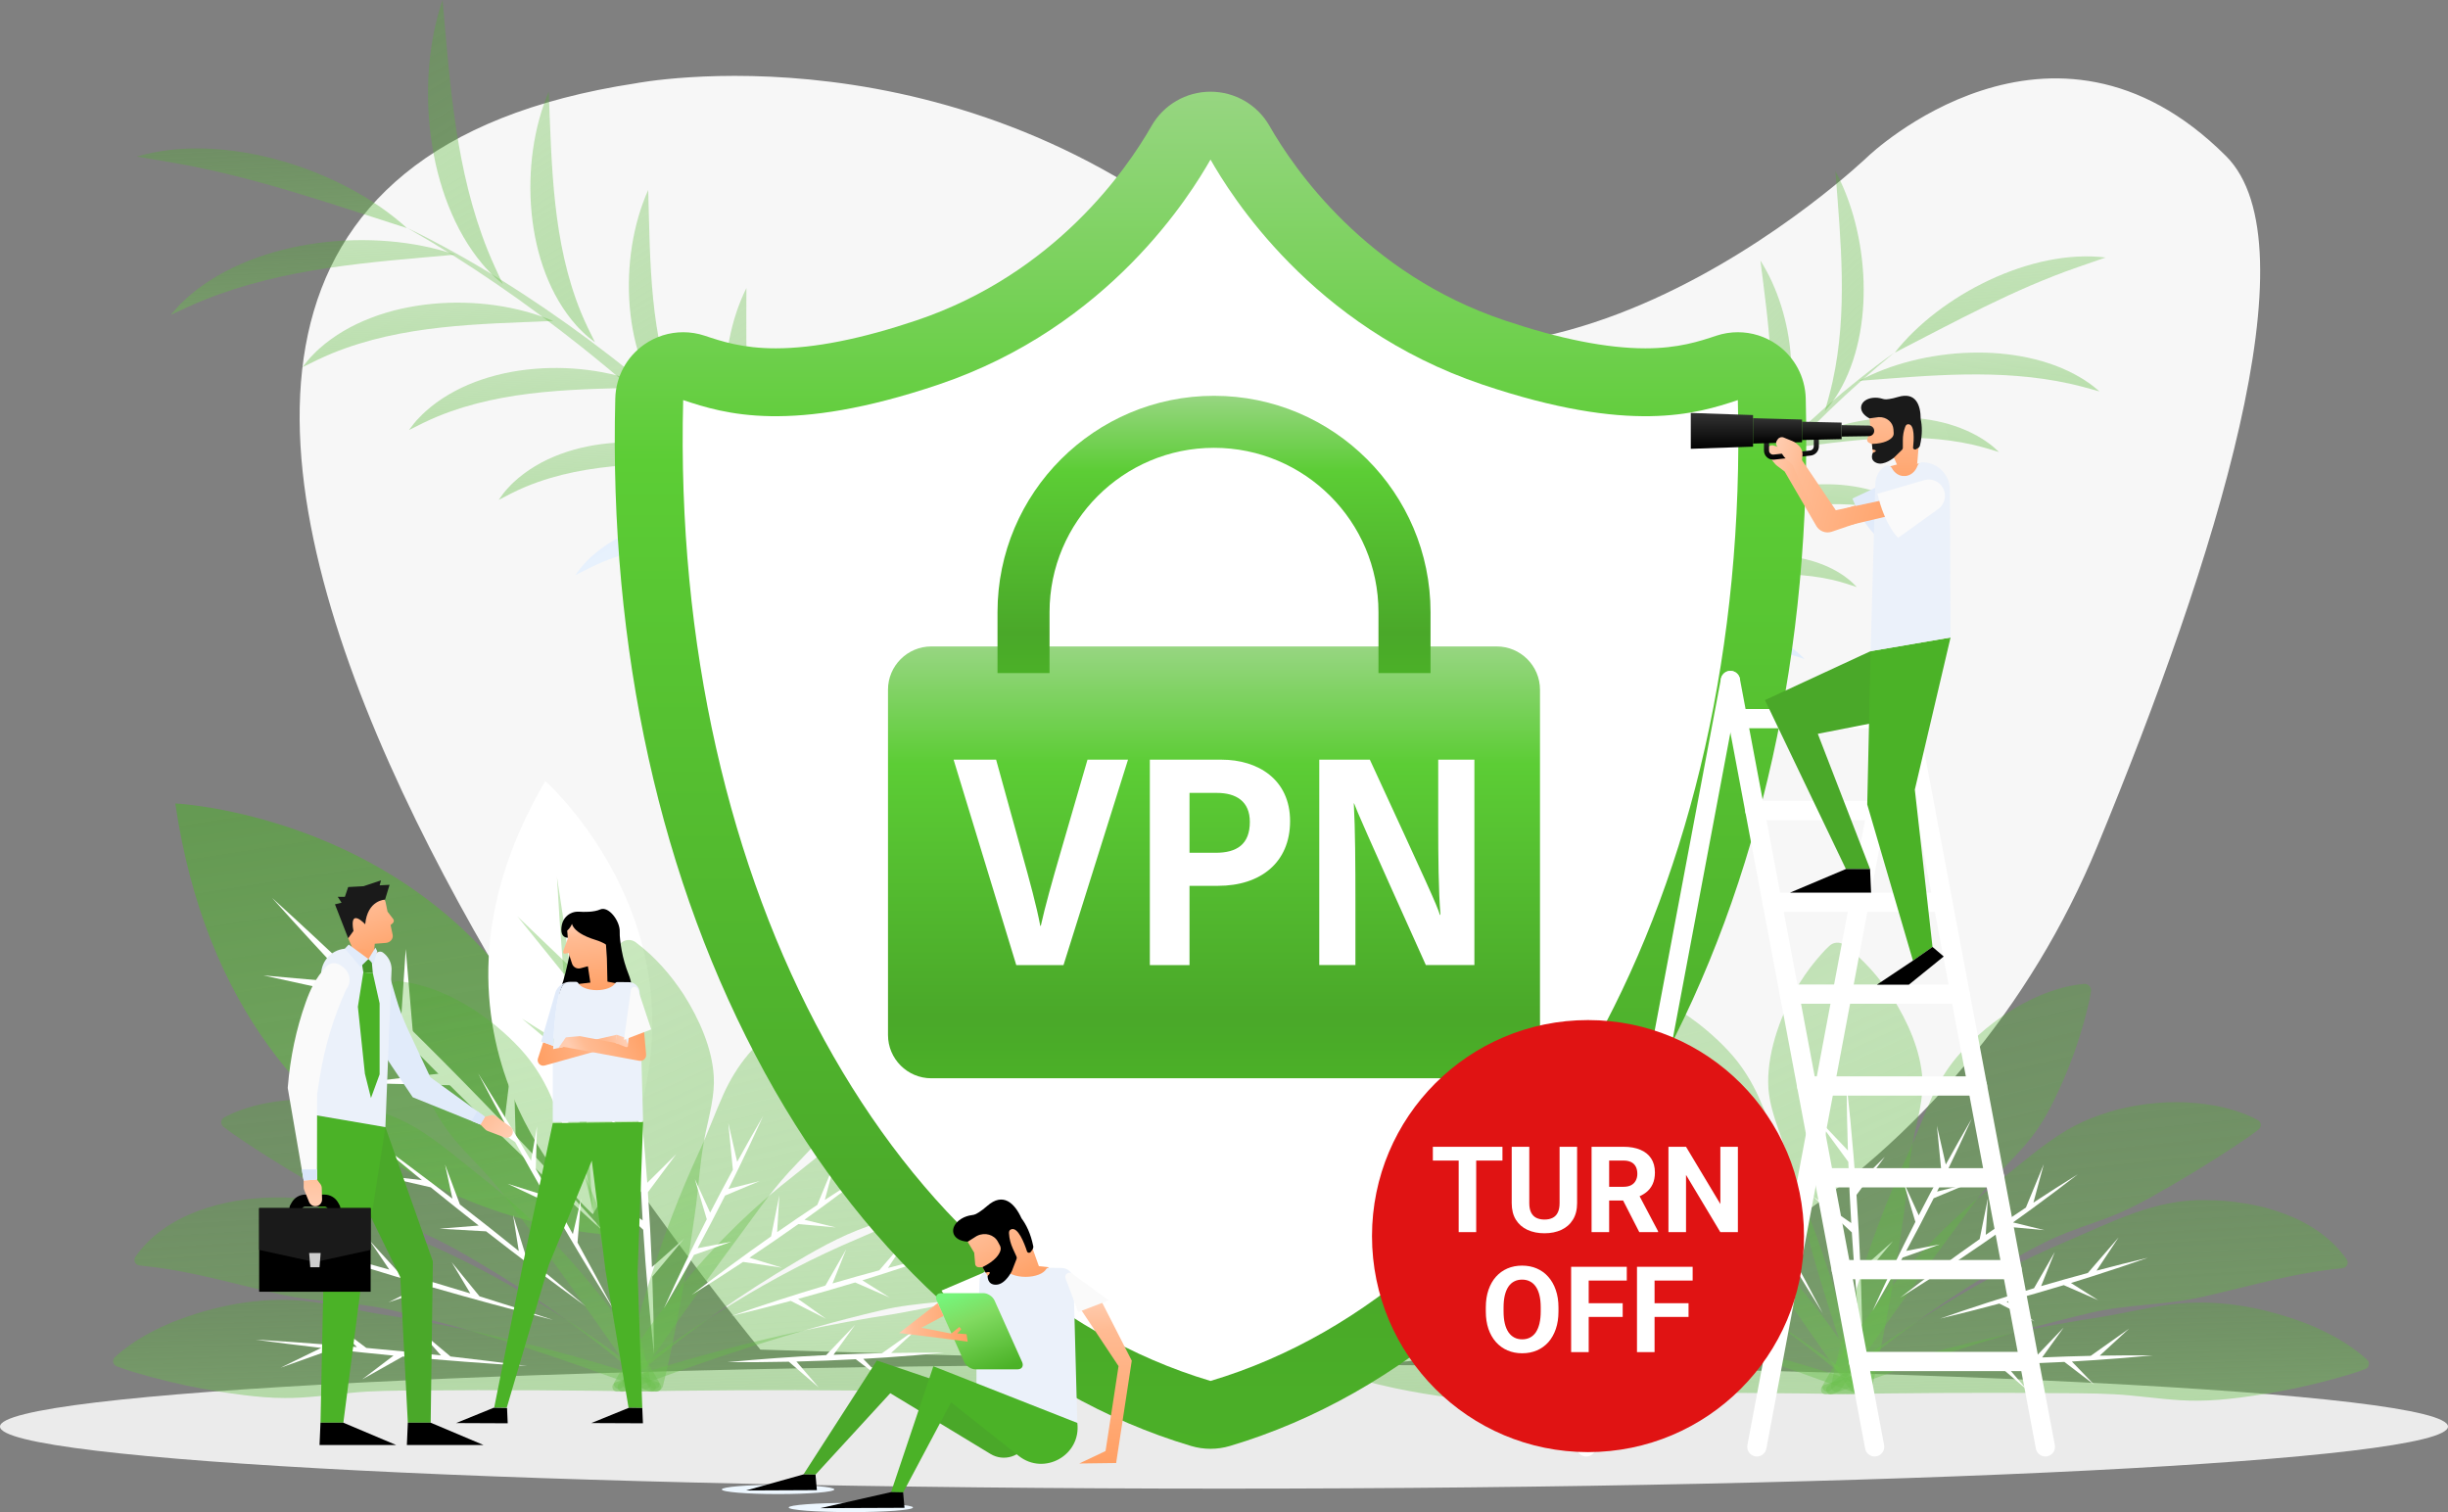 <svg width="612" height="378" viewBox="0 0 612 378" fill="none" xmlns="http://www.w3.org/2000/svg">
<rect x="0" y="0" width="612" height="378" fill="#808080" stroke="none"/>
<g clip-path="url(#clip0_20_103366)">
<path d="M305.999 372.128C474.997 372.128 611.997 365.181 611.997 356.613C611.997 348.044 474.997 341.097 305.999 341.097C137 341.097 0 348.044 0 356.613C0 365.181 137 372.128 305.999 372.128Z" fill="#EBEBEB"/>
<path d="M190.103 337.38C190.103 337.38 -46.817 52.229 158.888 20.834C158.888 20.834 239.392 5.055 308.358 65.236C377.324 125.416 467.086 39.013 467.086 39.013C467.086 39.013 512.775 -4.678 556.504 39.013C578.678 61.167 554.01 139.628 524.305 211.593C491.026 292.214 411.32 343.876 324.07 341.314L190.1 337.38H190.103Z" fill="#F7F7F7"/>
<path d="M328.614 305.701C302.177 263.791 273.33 223.363 242.044 184.932C212.902 149.468 181.456 115.602 145.558 86.856C131.694 75.853 117.178 65.736 101.759 56.947C117.732 64.691 132.819 74.291 147.097 84.856C178.512 108.235 206.248 136.206 231.746 165.826C268.482 209.132 301.28 255.919 328.614 305.704V305.701Z" fill="url(#paint0_linear_20_103366)"/>
<path d="M101.739 57.023C82.214 50.794 63.187 44.067 42.99 40.634C40.107 40.086 37.194 39.695 34.199 39.142C55.788 32.761 85.409 42.098 101.739 57.023Z" fill="url(#paint1_linear_20_103366)"/>
<path d="M113.778 63.662C92.49 65.553 71.156 66.921 51.193 74.924C48.353 76.053 45.583 77.374 42.686 78.719C43.707 77.517 44.742 76.275 45.928 75.216C46.466 74.713 47.149 74.055 47.711 73.609C64.447 59.557 93.502 56.711 113.781 63.662H113.778Z" fill="url(#paint2_linear_20_103366)"/>
<path d="M138.314 80.242C119.549 81.009 100.639 81.155 83.072 88.309C80.583 89.323 78.165 90.531 75.628 91.787C76.474 90.675 77.346 89.54 78.364 88.562C78.803 88.118 79.427 87.477 79.897 87.084C94.635 74.024 120.707 72.763 138.311 80.242H138.314Z" fill="url(#paint3_linear_20_103366)"/>
<path d="M162.853 96.822C144.717 97.32 126.405 97.148 109.425 104.097C107.023 105.083 104.692 106.263 102.245 107.499C103.049 106.412 103.879 105.299 104.858 104.344C105.277 103.908 105.878 103.282 106.328 102.897C120.55 90.087 145.952 89.228 162.853 96.822Z" fill="url(#paint4_linear_20_103366)"/>
<path d="M181.422 115.894C164.495 115.908 147.26 115.119 131.374 121.694C129.135 122.632 126.961 123.759 124.681 124.956C125.406 123.916 126.16 122.846 127.06 121.93C127.445 121.514 127.999 120.91 128.418 120.542C141.706 108.19 165.812 108.112 181.422 115.894Z" fill="url(#paint5_linear_20_103366)"/>
<path d="M201.796 134.214C184.49 134.382 166.9 133.792 150.665 140.485C148.376 141.437 146.151 142.584 143.817 143.792C144.568 142.736 145.347 141.654 146.272 140.724C146.669 140.302 147.237 139.69 147.667 139.316C161.253 126.819 185.769 126.487 201.799 134.214H201.796Z" fill="url(#paint6_linear_20_103366)"/>
<path d="M218.996 152.114C201.92 152.187 184.544 151.479 168.517 158.099C166.259 159.043 164.065 160.178 161.762 161.378C162.499 160.333 163.261 159.257 164.172 158.335C164.563 157.916 165.12 157.309 165.545 156.939C178.936 144.531 203.231 144.351 218.993 152.112L218.996 152.114Z" fill="url(#paint7_linear_20_103366)"/>
<path d="M234.553 170.698C217.432 170.79 200.013 170.105 183.947 176.739C181.684 177.683 179.485 178.821 177.176 180.023C177.915 178.975 178.68 177.899 179.594 176.975C179.985 176.556 180.545 175.946 180.972 175.578C194.403 163.154 218.74 162.943 234.555 170.698H234.553Z" fill="url(#paint8_linear_20_103366)"/>
<path d="M252.601 193.487C237.092 192.931 221.262 191.366 206.678 197.477C204.637 198.353 202.66 199.421 200.582 200.573C201.805 198.556 203.399 196.746 205.219 195.164C217.711 184.715 238.987 185.758 252.598 193.487H252.601Z" fill="url(#paint9_linear_20_103366)"/>
<path d="M267.098 212.885C252.93 211.857 238.301 209.544 224.884 215.242C223.02 216.069 221.217 217.083 219.325 218.195C220.374 216.285 221.802 214.563 223.464 213.057C234.851 203.13 255.042 205.055 267.098 212.882V212.885Z" fill="url(#paint10_linear_20_103366)"/>
<path d="M281.069 231.137C267.697 229.836 253.85 227.046 241.144 232.486C239.389 233.281 237.694 234.261 235.914 235.354C244.395 220.019 268.577 222.258 281.069 231.137Z" fill="url(#paint11_linear_20_103366)"/>
<path d="M292.604 248.686C284.303 247.155 276.341 244.891 267.967 245.211C264.795 245.34 261.715 245.975 258.796 247.327C257.325 248.032 255.917 248.942 254.446 249.979C255.109 248.321 256.15 246.787 257.46 245.461C266.774 236.63 283.892 240.949 292.601 248.684L292.604 248.686Z" fill="url(#paint12_linear_20_103366)"/>
<path d="M110.642 0.003C112.534 21.272 113.904 42.587 121.913 62.533C123.043 65.37 124.365 68.138 125.712 71.032C124.508 70.012 123.265 68.978 122.205 67.792C121.702 67.256 121.044 66.573 120.597 66.011C106.533 49.291 103.684 20.261 110.642 0V0.003Z" fill="url(#paint13_linear_20_103366)"/>
<path d="M137.181 22.924C137.949 41.673 138.095 60.566 145.255 78.118C146.27 80.605 147.479 83.021 148.736 85.555C147.622 84.71 146.486 83.839 145.508 82.822C145.063 82.383 144.422 81.759 144.028 81.29C130.957 66.565 129.695 40.516 137.181 22.927V22.924Z" fill="url(#paint14_linear_20_103366)"/>
<path d="M162.057 47.478C162.555 65.598 162.384 83.895 169.338 100.86C170.325 103.259 171.506 105.588 172.744 108.033C171.655 107.229 170.542 106.4 169.586 105.423C169.15 105.004 168.523 104.403 168.137 103.953C155.317 89.745 154.456 64.365 162.057 47.478Z" fill="url(#paint15_linear_20_103366)"/>
<path d="M186.605 72.001C186.619 88.913 185.829 106.134 192.409 122.006C193.349 124.242 194.476 126.414 195.674 128.693C194.634 127.968 193.562 127.215 192.645 126.316C192.229 125.931 191.625 125.377 191.256 124.959C178.894 111.683 178.815 87.601 186.605 72.001Z" fill="url(#paint16_linear_20_103366)"/>
<path d="M204.459 90.214C204.628 107.505 204.037 125.079 210.736 141.3C211.689 143.587 212.837 145.809 214.046 148.141C212.989 147.391 211.906 146.613 210.975 145.688C210.553 145.292 209.94 144.725 209.566 144.295C197.058 130.721 196.726 106.226 204.459 90.211V90.214Z" fill="url(#paint17_linear_20_103366)"/>
<path d="M220.936 109.053C221.009 126.113 220.3 143.474 226.926 159.487C227.87 161.743 229.007 163.935 230.207 166.236C229.161 165.5 228.084 164.738 227.162 163.828C226.743 163.437 226.135 162.881 225.764 162.457C213.346 149.077 213.166 124.804 220.933 109.056L220.936 109.053Z" fill="url(#paint18_linear_20_103366)"/>
<path d="M237.185 127.347C237.278 144.452 236.591 161.856 243.231 177.907C244.176 180.169 245.315 182.366 246.518 184.673C245.469 183.934 244.392 183.17 243.467 182.257C243.048 181.866 242.438 181.307 242.07 180.88C229.634 167.461 229.423 143.146 237.185 127.344V127.347Z" fill="url(#paint19_linear_20_103366)"/>
<path d="M254.744 153.769C254.187 169.265 252.621 185.081 258.737 199.652C259.615 201.692 260.683 203.667 261.836 205.743C259.817 204.521 258.006 202.928 256.423 201.11C245.964 188.629 247.008 167.371 254.744 153.772V153.769Z" fill="url(#paint20_linear_20_103366)"/>
<path d="M270.247 174.758C269.218 188.913 266.904 203.529 272.607 216.934C273.434 218.797 274.449 220.598 275.562 222.489C273.65 221.441 271.926 220.013 270.419 218.353C260.484 206.976 262.41 186.803 270.245 174.758H270.247Z" fill="url(#paint21_linear_20_103366)"/>
<path d="M283.436 195.757C282.134 209.117 279.342 222.952 284.786 235.647C285.582 237.4 286.563 239.094 287.657 240.873C272.309 232.399 274.55 208.238 283.436 195.757Z" fill="url(#paint22_linear_20_103366)"/>
<path d="M296.82 217.715C295.307 225.818 293.155 233.576 293.31 241.741C293.414 246.942 294.919 251.614 298.116 255.837C296.457 255.174 294.922 254.134 293.594 252.825C284.755 243.517 289.078 226.417 296.82 217.715Z" fill="url(#paint23_linear_20_103366)"/>
<path d="M322.264 322.073C338.15 284.254 356.202 247.315 376.52 211.68C395.49 178.759 416.562 146.829 441.964 118.471C451.787 107.603 462.266 97.365 473.661 88.093C461.669 96.586 450.657 106.479 440.435 117.046C417.963 140.409 399.121 167.023 382.329 194.676C358.223 235.034 337.81 277.702 322.264 322.073Z" fill="url(#paint24_linear_20_103366)"/>
<path d="M473.686 88.154C488.785 80.414 503.408 72.333 519.435 66.787C521.715 65.947 524.041 65.233 526.412 64.373C507.91 62.097 484.991 73.746 473.689 88.154H473.686Z" fill="url(#paint25_linear_20_103366)"/>
<path d="M464.76 95.209C482.404 93.861 500.011 92.079 517.404 95.901C519.876 96.437 522.32 97.137 524.868 97.845C523.869 97.002 522.857 96.128 521.743 95.426C521.237 95.086 520.588 94.642 520.07 94.355C504.491 85.153 480.373 86.778 464.76 95.209Z" fill="url(#paint26_linear_20_103366)"/>
<path d="M446.979 112.085C462.409 110.16 477.87 107.71 493.191 111.166C495.359 111.657 497.502 112.315 499.743 112.995C498.9 112.203 498.034 111.393 497.069 110.733C496.65 110.43 496.054 109.991 495.615 109.733C481.802 101.07 460.336 103.585 446.979 112.085Z" fill="url(#paint27_linear_20_103366)"/>
<path d="M429.197 128.96C444.076 126.903 459.006 124.273 473.821 127.639C475.916 128.119 477.983 128.766 480.148 129.44C479.344 128.662 478.514 127.867 477.586 127.218C477.184 126.92 476.608 126.487 476.186 126.237C462.828 117.71 441.967 120.46 429.197 128.96Z" fill="url(#paint28_linear_20_103366)"/>
<path d="M416.63 147.063C430.454 144.773 444.423 141.786 458.292 144.995C460.247 145.455 462.176 146.082 464.201 146.748C463.467 145.998 462.704 145.225 461.844 144.601C461.473 144.312 460.938 143.896 460.545 143.652C448.011 135.369 428.314 138.583 416.627 147.06L416.63 147.063Z" fill="url(#paint29_linear_20_103366)"/>
<path d="M402.484 164.792C416.638 162.578 430.927 159.703 445.094 162.965C447.094 163.432 449.068 164.064 451.138 164.736C450.381 163.977 449.597 163.196 448.717 162.564C448.334 162.271 447.789 161.85 447.386 161.605C434.591 153.244 414.523 156.306 402.484 164.795V164.792Z" fill="url(#paint30_linear_20_103366)"/>
<path d="M390.875 181.745C404.832 179.486 418.924 176.545 432.915 179.773C434.889 180.236 436.832 180.866 438.877 181.532C438.131 180.776 437.364 180.003 436.495 179.374C436.118 179.084 435.581 178.666 435.184 178.421C422.557 170.11 402.692 173.263 390.875 181.742V181.745Z" fill="url(#paint31_linear_20_103366)"/>
<path d="M380.701 199.036C394.694 196.786 408.828 193.858 422.85 197.092C424.83 197.556 426.779 198.185 428.829 198.854C428.081 198.098 427.31 197.322 426.438 196.693C426.061 196.404 425.522 195.982 425.122 195.738C412.462 187.415 392.56 190.551 380.698 199.034L380.701 199.036Z" fill="url(#paint32_linear_20_103366)"/>
<path d="M369.064 220.101C381.655 217.538 394.368 214.11 407.11 217.117C408.896 217.555 410.657 218.159 412.51 218.816C411.236 217.336 409.686 216.074 407.985 215.029C396.359 208.193 379.126 211.936 369.064 220.098V220.101Z" fill="url(#paint33_linear_20_103366)"/>
<path d="M359.866 237.914C371.294 235.149 382.928 231.272 394.661 234.104C396.295 234.526 397.906 235.107 399.605 235.762C398.488 234.343 397.085 233.132 395.527 232.129C384.874 225.571 368.648 229.887 359.869 237.917L359.866 237.914Z" fill="url(#paint34_linear_20_103366)"/>
<path d="M350.943 254.719C361.688 251.839 372.614 247.678 383.733 250.395C385.274 250.805 386.793 251.375 388.395 252.027C379.38 240.656 359.939 245.773 350.946 254.719H350.943Z" fill="url(#paint35_linear_20_103366)"/>
<path d="M343.91 270.616C350.482 268.236 356.674 265.306 363.556 264.429C366.165 264.103 368.764 264.204 371.331 264.912C372.628 265.289 373.902 265.84 375.246 266.489C374.478 265.224 373.418 264.114 372.169 263.21C363.359 257.264 349.97 263.117 343.91 270.616Z" fill="url(#paint36_linear_20_103366)"/>
<path d="M458.846 42.764C460.196 60.392 461.979 77.983 458.154 95.361C457.617 97.831 456.917 100.273 456.208 102.818C457.052 101.821 457.926 100.809 458.629 99.697C458.97 99.191 459.414 98.542 459.701 98.025C468.911 82.459 467.285 58.363 458.846 42.764Z" fill="url(#paint37_linear_20_103366)"/>
<path d="M440.1 65.123C442.026 80.54 444.479 95.988 441.02 111.295C440.528 113.461 439.87 115.602 439.189 117.842C439.982 116.999 440.792 116.133 441.453 115.17C441.756 114.751 442.195 114.155 442.454 113.717C451.124 99.916 448.607 78.469 440.1 65.123Z" fill="url(#paint38_linear_20_103366)"/>
<path d="M423.128 88.556C425.187 103.422 427.819 118.339 424.45 133.14C423.969 135.234 423.322 137.299 422.647 139.462C423.426 138.659 424.222 137.83 424.872 136.903C425.17 136.501 425.603 135.925 425.853 135.506C434.388 122.16 431.635 101.318 423.128 88.559V88.556Z" fill="url(#paint39_linear_20_103366)"/>
<path d="M406.421 111.919C408.713 125.731 411.703 139.687 408.491 153.545C408.03 155.497 407.403 157.425 406.736 159.448C407.487 158.714 408.261 157.953 408.885 157.093C409.175 156.722 409.591 156.188 409.835 155.795C418.126 143.272 414.909 123.596 406.424 111.916L406.421 111.919Z" fill="url(#paint40_linear_20_103366)"/>
<path d="M394.318 129.218C396.534 143.359 399.411 157.635 396.146 171.791C395.679 173.788 395.046 175.761 394.374 177.829C395.133 177.073 395.915 176.289 396.548 175.409C396.84 175.027 397.262 174.482 397.507 174.08C405.876 161.296 402.811 141.246 394.315 129.218H394.318Z" fill="url(#paint41_linear_20_103366)"/>
<path d="M383.429 146.843C385.69 160.788 388.635 174.867 385.403 188.845C384.939 190.818 384.309 192.759 383.643 194.802C384.399 194.057 385.173 193.29 385.803 192.422C386.092 192.046 386.511 191.509 386.756 191.113C395.074 178.497 391.919 158.65 383.432 146.843H383.429Z" fill="url(#paint42_linear_20_103366)"/>
<path d="M372.65 163.991C374.902 177.972 377.833 192.093 374.596 206.103C374.132 208.081 373.502 210.028 372.833 212.076C373.589 211.329 374.365 210.559 374.995 209.688C375.285 209.311 375.707 208.772 375.951 208.373C384.281 195.724 381.143 175.839 372.653 163.988L372.65 163.991Z" fill="url(#paint43_linear_20_103366)"/>
<path d="M361.908 187.955C364.472 200.534 367.903 213.236 364.894 225.967C364.456 227.751 363.851 229.51 363.193 231.362C364.675 230.089 365.938 228.541 366.984 226.841C373.826 215.226 370.08 198.008 361.91 187.955H361.908Z" fill="url(#paint44_linear_20_103366)"/>
<path d="M352.104 207.204C354.872 218.623 358.752 230.246 355.918 241.968C355.496 243.601 354.914 245.211 354.258 246.908C355.679 245.79 356.891 244.39 357.895 242.834C364.458 232.191 360.139 215.979 352.102 207.207L352.104 207.204Z" fill="url(#paint45_linear_20_103366)"/>
<path d="M344.191 226.147C347.073 236.883 351.238 247.799 348.519 258.908C348.108 260.448 347.537 261.965 346.885 263.567C358.266 254.559 353.145 235.135 344.191 226.15V226.147Z" fill="url(#paint46_linear_20_103366)"/>
<path d="M336.249 245.896C338.586 252.308 341.401 258.352 342.388 265.042C343.01 269.304 342.419 273.325 340.383 277.208C341.648 276.441 342.759 275.381 343.665 274.134C349.615 265.331 343.758 251.954 336.252 245.899L336.249 245.896Z" fill="url(#paint47_linear_20_103366)"/>
<path d="M466.205 348.557C446.278 348.217 426.531 348.068 406.66 348.268C401.073 348.304 395.445 348.307 389.877 348.855C384.455 349.355 378.744 350.201 373.291 350.145C369.888 350.139 366.438 349.838 363.06 349.417C358.235 348.81 353.434 348.012 348.668 347.006C345.856 346.402 343.024 345.725 340.234 344.983C337.253 344.163 334.345 343.379 331.35 342.238C330.394 341.926 330.107 340.606 330.864 339.934C332.087 338.794 333.375 337.802 334.694 336.855C337.931 334.601 341.443 332.781 345.068 331.252C355.597 327.083 366.753 324.849 377.971 325.858C384.52 326.529 390.96 328.159 397.445 329.232C412.409 331.511 427.265 334.717 441.869 338.676C448.767 340.541 455.75 342.589 462.541 344.843C463.489 345.158 465.674 345.891 466.636 346.242C467.792 346.641 467.696 348.532 466.205 348.557Z" fill="url(#paint48_linear_20_103366)"/>
<path d="M464.493 348.473C443.362 340.412 422.116 333.379 400.176 328.212C391.05 326.018 381.522 326.316 372.419 324.267C362.99 322.183 353.359 319.379 343.763 317.875C342.582 317.687 340.605 317.434 339.371 317.28C338.583 317.195 337.765 317.12 336.913 316.987C335.948 316.864 335.42 315.689 335.968 314.889C343.516 303.987 358.519 300.07 371.123 300.011C383.781 299.649 394.818 305.549 406.033 310.314C416.866 314.866 427.26 320.345 437.26 326.476C447.142 332.564 456.72 339.089 465.702 346.456C466.667 347.265 465.871 348.976 464.493 348.476V348.473Z" fill="url(#paint49_linear_20_103366)"/>
<path d="M465.033 347.582C453.03 337.029 440.106 327.465 426.495 319.103C419.802 315.071 413.247 311 406.008 308.148C401.312 306.294 396.447 304.869 391.885 302.807C389.638 301.795 387.453 300.677 385.291 299.477C378.069 295.426 370.631 290.975 363.55 286.252C361.666 284.974 359.894 283.825 358.029 282.35C357.4 281.878 357.276 280.97 357.776 280.355C357.897 280.206 358.046 280.085 358.204 280.001C359.63 279.239 361.083 278.599 362.549 278.098C364.742 277.312 366.964 276.739 369.242 276.331C381.269 274.19 395.465 276.337 406.022 282.549C412.26 286.263 417.701 291.192 423.384 295.62C434.456 304.307 444.287 314.484 452.954 325.512C458.07 332.081 462.862 338.855 466.9 346.147C467.496 347.284 466.087 348.524 465.036 347.585L465.033 347.582Z" fill="url(#paint50_linear_20_103366)"/>
<path d="M462.496 347.357C454.349 335.543 445.142 322.379 436.641 310.93C432.243 305.052 428.199 299.011 423.247 293.619C420.047 290.155 416.433 286.716 413.725 282.855C412.35 280.95 411.163 278.922 410.066 276.842C407.057 271.035 404.397 264.553 402.451 258.102C401.885 256.301 401.272 254.059 400.831 252.213C400.479 250.836 400.148 249.38 399.914 247.799C399.748 246.781 400.634 245.846 401.661 245.95C405.564 246.312 408.952 247.341 412.389 248.729C418.1 251.117 423.351 254.564 427.957 258.669C429.9 260.394 431.863 262.333 433.522 264.322C436.034 267.329 438.073 270.7 439.678 274.272C441.779 278.924 443.596 283.988 445.744 288.609C449.468 296.665 452.837 305.021 455.677 313.428C457.682 319.28 459.676 325.627 461.31 331.584C462.654 336.47 463.894 341.367 464.892 346.371C465.151 347.728 463.343 348.585 462.499 347.36L462.496 347.357Z" fill="url(#paint51_linear_20_103366)"/>
<path d="M464.217 347.304C457.592 329.488 452.108 311.163 447.867 292.667C446.422 285.766 442.665 279.236 442.108 272.153C441.551 263.988 444.827 254.508 448.913 247.386C450.378 244.857 452.024 242.446 453.947 240.12C454.951 238.897 456.034 237.672 457.364 236.431C458.399 235.464 459.951 235.399 461.056 236.203C465.961 239.881 469.839 244.36 473.123 249.369C476.937 255.402 480.204 262.698 480.595 269.776C480.851 274.491 479.535 279.203 478.554 283.813C477.066 290.79 476.844 297.811 475.77 304.852C474.482 314.091 472.8 323.793 471.003 332.972C470.075 337.667 469.085 342.365 467.909 347.074C467.457 348.875 464.903 349.071 464.217 347.301V347.304Z" fill="url(#paint52_linear_20_103366)"/>
<path d="M465.227 319.82L473.23 310.255L465.14 317.423C464.889 311.18 464.552 304.939 464.127 298.705L471.2 289.183L463.964 296.35C463.793 293.939 463.604 291.532 463.405 289.124L463.416 289.112L463.402 289.098C462.898 283.032 462.316 276.972 461.647 270.922C461.686 276.483 461.796 282.04 461.976 287.598L453.314 278.475L462.074 290.436C462.263 295.541 462.507 300.643 462.811 305.743L453.255 299.101L462.955 308.078C463.613 318.446 464.51 328.799 465.649 339.125C465.601 332.688 465.457 326.254 465.224 319.82H465.227Z" fill="white"/>
<path d="M429.093 296.603L439.633 301.568C444.833 310.564 450.185 319.474 455.685 328.282C452.696 322.587 449.642 316.92 446.532 311.284L447.426 300.32L445.37 309.182C442.336 303.72 439.243 298.286 436.099 292.886L436.399 282.248L434.912 290.846C433.691 288.761 432.46 286.682 431.219 284.608V284.594L431.205 284.586C428.087 279.36 424.915 274.162 421.692 269C424.273 273.92 426.903 278.82 429.574 283.692L419.656 278.278L430.947 286.182C433.416 290.655 435.924 295.105 438.469 299.536L429.099 296.597L429.093 296.603Z" fill="white"/>
<path d="M423.674 308.477C431.869 314.863 440.17 321.12 448.573 327.223C443.663 323.065 438.705 318.963 433.708 314.908L430.418 304.403L431.844 313.402C426.979 309.474 422.074 305.597 417.13 301.77L413.41 291.787L415.257 300.315C413.342 298.839 411.419 297.378 409.492 295.92L409.487 295.901H409.464C404.611 292.223 399.723 288.595 394.799 285.019C399.04 288.612 403.317 292.166 407.625 295.684L396.396 294.383L409.841 297.48C413.806 300.697 417.8 303.886 421.818 307.035L412.026 307.825L423.671 308.477H423.674Z" fill="white"/>
<path d="M410.319 322.494C420.308 325.377 430.347 328.091 440.423 330.634C434.315 328.6 428.185 326.63 422.032 324.722L415.072 316.201L419.74 324.012C413.761 322.177 407.765 320.401 401.75 318.69L394.588 310.814L399.481 318.044C397.155 317.386 394.824 316.743 392.493 316.105L392.484 316.094L392.467 316.1C386.593 314.492 380.701 312.944 374.798 311.458C380.074 313.217 385.366 314.928 390.673 316.588L379.767 319.555L393.39 317.431C398.272 318.943 403.168 320.415 408.078 321.845L399.284 326.217L410.325 322.497L410.319 322.494Z" fill="white"/>
<path d="M402.856 339.763C413.207 340.729 423.579 341.522 433.953 342.137C427.572 341.277 421.18 340.488 414.779 339.763L406.349 332.691L412.395 339.493C406.18 338.805 399.956 338.184 393.728 337.622L385.218 331.224L391.377 337.411C388.966 337.2 386.559 337.001 384.146 336.81L384.135 336.801L384.121 336.81C378.05 336.329 371.973 335.905 365.893 335.548C371.404 336.293 376.922 336.984 382.448 337.625L372.287 342.575L385.271 337.948C390.35 338.521 395.437 339.055 400.525 339.544L392.704 345.481L402.856 339.763Z" fill="white"/>
<path d="M456.461 348.557C476.388 348.217 496.136 348.068 516.006 348.268C521.594 348.304 527.221 348.307 532.789 348.855C538.211 349.355 543.923 350.201 549.373 350.145C552.776 350.139 556.226 349.838 559.604 349.417C564.429 348.81 569.23 348.012 573.996 347.006C576.808 346.402 579.64 345.725 582.43 344.983C585.411 344.163 588.319 343.379 591.314 342.238C592.27 341.926 592.557 340.606 591.8 339.934C590.577 338.794 589.289 337.802 587.97 336.855C584.733 334.601 581.221 332.781 577.596 331.252C567.067 327.083 555.911 324.849 544.693 325.858C538.144 326.529 531.704 328.159 525.219 329.232C510.253 331.511 495.399 334.717 480.795 338.676C473.897 340.541 466.914 342.589 460.123 344.843C459.172 345.158 456.99 345.891 456.028 346.242C454.872 346.641 454.968 348.532 456.459 348.557H456.461Z" fill="url(#paint53_linear_20_103366)"/>
<path d="M458.174 348.473C479.305 340.412 500.551 333.379 522.491 328.212C531.617 326.018 541.144 326.316 550.248 324.267C559.677 322.183 569.308 319.379 578.904 317.875C580.085 317.687 582.062 317.434 583.296 317.28C584.084 317.195 584.902 317.12 585.754 316.987C586.719 316.864 587.247 315.689 586.699 314.889C579.151 303.987 564.148 300.07 551.544 300.011C538.886 299.649 527.849 305.549 516.634 310.314C505.801 314.866 495.407 320.345 485.407 326.476C475.525 332.564 465.947 339.089 456.965 346.456C456 347.265 456.796 348.976 458.174 348.476V348.473Z" fill="url(#paint54_linear_20_103366)"/>
<path d="M457.634 347.582C469.636 337.029 482.561 327.465 496.172 319.103C502.865 315.071 509.42 311 516.659 308.148C521.355 306.294 526.22 304.869 530.781 302.807C533.028 301.795 535.213 300.677 537.376 299.477C544.598 295.426 552.036 290.975 559.117 286.252C561.001 284.974 562.773 283.825 564.637 282.35C565.267 281.878 565.391 280.97 564.89 280.355C564.769 280.206 564.62 280.085 564.463 280.001C563.037 279.239 561.583 278.599 560.118 278.098C557.924 277.312 555.703 276.739 553.425 276.331C541.397 274.19 527.201 276.337 516.645 282.549C510.407 286.263 504.966 291.192 499.282 295.62C488.211 304.307 478.379 314.484 469.712 325.512C464.597 332.081 459.805 338.855 455.766 346.147C455.17 347.284 456.579 348.524 457.631 347.585L457.634 347.582Z" fill="url(#paint55_linear_20_103366)"/>
<path d="M460.171 347.357C468.317 335.543 477.525 322.379 486.026 310.93C490.424 305.052 494.468 299.011 499.42 293.619C502.62 290.155 506.234 286.716 508.942 282.855C510.317 280.95 511.504 278.922 512.601 276.842C515.61 271.035 518.27 264.553 520.216 258.102C520.781 256.301 521.394 254.059 521.836 252.213C522.188 250.836 522.519 249.38 522.753 247.799C522.919 246.781 522.033 245.846 521.006 245.95C517.103 246.312 513.714 247.341 510.278 248.729C504.566 251.117 499.316 254.564 494.71 258.669C492.767 260.394 490.804 262.333 489.144 264.322C486.633 267.329 484.594 270.7 482.989 274.272C480.888 278.924 479.071 283.988 476.923 288.609C473.199 296.665 469.83 305.021 466.99 313.428C464.985 319.28 462.991 325.627 461.357 331.584C460.013 336.47 458.773 341.367 457.775 346.371C457.516 347.728 459.324 348.585 460.168 347.36L460.171 347.357Z" fill="url(#paint56_linear_20_103366)"/>
<path d="M492.089 295.906L484.265 297.873C485.12 296.162 485.964 294.445 486.799 292.726L486.81 292.72V292.706C488.914 288.371 490.961 284.01 492.949 279.618C490.731 283.42 488.565 287.252 486.445 291.11L484.226 281.405L485.365 293.082C483.433 296.637 481.538 300.211 479.687 303.807L475.86 295.431L478.844 305.454C475.106 312.781 471.537 320.193 468.146 327.69C470.711 323.287 473.211 318.845 475.649 314.369L484.96 311.079L476.554 312.7C478.905 308.348 481.192 303.959 483.419 299.542L492.08 295.906H492.089Z" fill="white"/>
<path d="M511.096 307.505L503.261 305.583C504.819 304.47 506.369 303.349 507.915 302.22H507.93L507.932 302.208C511.824 299.365 515.68 296.468 519.493 293.518C515.75 295.839 512.038 298.21 508.357 300.627L510.947 291.015L506.478 301.866C503.104 304.099 499.757 306.372 496.436 308.685L496.982 299.494L494.92 309.747C488.182 314.473 481.554 319.35 475.044 324.385C479.375 321.697 483.666 318.94 487.918 316.128L497.688 317.578L489.501 315.077C493.618 312.332 497.696 309.525 501.737 306.665L511.096 307.505Z" fill="white"/>
<path d="M524.558 325.023L517.736 320.722C519.567 320.16 521.392 319.586 523.214 319.005L523.225 319.01L523.234 318.999C527.829 317.533 532.401 316.007 536.954 314.414C532.669 315.434 528.397 316.507 524.139 317.634L529.643 309.337L521.965 318.215C518.056 319.269 514.162 320.365 510.278 321.505L513.706 312.958L508.501 322.031C500.613 324.383 492.781 326.914 485.008 329.628C489.968 328.445 494.912 327.192 499.836 325.866L508.644 330.334L501.67 325.372C506.445 324.068 511.203 322.697 515.942 321.261L524.553 325.018L524.558 325.023Z" fill="white"/>
<path d="M523.703 340.01L523.714 339.999C528.526 339.673 533.332 339.285 538.135 338.827C533.731 338.791 529.325 338.813 524.921 338.889L532.252 332.149L522.671 338.934C518.624 339.021 514.58 339.153 510.537 339.333L515.913 331.856L508.686 339.42C500.463 339.816 492.252 340.401 484.057 341.179C489.158 341.218 494.257 341.179 499.355 341.072L506.839 347.515L501.256 341.03C506.206 340.906 511.152 340.715 516.096 340.454L523.557 346.163L517.964 340.356C519.876 340.249 521.785 340.128 523.695 339.999L523.703 340.007V340.01Z" fill="white"/>
<path d="M151.661 308.592C151.661 308.592 59 304.467 43.825 200.851C43.825 200.851 139.318 205.251 151.661 308.592Z" fill="url(#paint57_linear_20_103366)"/>
<path d="M151.661 308.592C122.36 281.99 94.419 253.904 68.004 224.441C97.315 251.032 125.235 279.138 151.661 308.592Z" fill="white"/>
<path d="M91.275 249.4L65.85 243.834L91.224 246.082L91.275 249.4Z" fill="white"/>
<path d="M112.782 271.29L89.498 270.74L112.633 268.056L112.782 271.29Z" fill="white"/>
<path d="M100.018 258.627L101.435 237.234L103.258 258.596L100.018 258.627Z" fill="white"/>
<path d="M125.67 283.881L128.314 262.325L128.904 284.032L125.67 283.881Z" fill="white"/>
<path d="M148.205 303.529C148.205 303.529 98.393 259.819 136.32 195.269C136.32 195.269 187.586 240.401 148.205 303.529Z" fill="white"/>
<path d="M148.204 303.529C143.778 275.603 140.775 247.459 139.239 219.227C143.677 247.15 146.658 275.3 148.204 303.529Z" fill="url(#paint58_linear_20_103366)"/>
<path d="M141.039 243.542L129.357 229.075L142.499 241.668L141.039 243.542Z" fill="url(#paint59_linear_20_103366)"/>
<path d="M143.23 265.359L130.494 254.643L144.594 263.488L143.23 265.359Z" fill="url(#paint60_linear_20_103366)"/>
<path d="M141.782 252.592L152.15 241.3L143.601 254.022L141.782 252.592Z" fill="url(#paint61_linear_20_103366)"/>
<path d="M144.776 278.135L155.904 267.301L146.514 279.669L144.776 278.135Z" fill="url(#paint62_linear_20_103366)"/>
<path d="M164.054 347.886C144.127 347.546 124.38 347.397 104.509 347.596C98.921 347.633 93.294 347.636 87.726 348.183C82.304 348.684 76.593 349.529 71.143 349.473C67.74 349.468 64.289 349.167 60.912 348.745C56.086 348.138 51.286 347.341 46.519 346.335C43.707 345.731 40.875 345.053 38.086 344.312C35.105 343.491 32.197 342.707 29.202 341.567C28.246 341.255 27.959 339.934 28.715 339.263C29.939 338.122 31.227 337.13 32.546 336.183C35.782 333.93 39.295 332.109 42.92 330.581C53.449 326.411 64.604 324.177 75.822 325.186C82.372 325.858 88.812 327.487 95.296 328.561C110.26 330.839 125.117 334.045 139.72 338.004C146.619 339.87 153.601 341.918 160.393 344.171C161.34 344.486 163.526 345.219 164.487 345.57C165.643 345.969 165.547 347.86 164.057 347.886H164.054Z" fill="url(#paint63_linear_20_103366)"/>
<path d="M162.342 347.801C141.211 339.74 119.965 332.708 98.024 327.541C88.899 325.346 79.371 325.644 70.268 323.596C60.839 321.511 51.207 318.707 41.612 317.204C40.431 317.015 38.454 316.763 37.219 316.608C36.432 316.524 35.614 316.448 34.761 316.316C33.797 316.192 33.268 315.018 33.817 314.217C41.364 303.315 56.367 299.399 68.972 299.34C81.629 298.977 92.667 304.878 103.882 309.643C114.715 314.195 125.108 319.673 135.108 325.804C144.99 331.893 154.569 338.417 163.551 345.784C164.515 346.593 163.72 348.304 162.342 347.804V347.801Z" fill="url(#paint64_linear_20_103366)"/>
<path d="M162.881 346.911C150.879 336.357 137.954 326.793 124.343 318.432C117.65 314.4 111.095 310.328 103.857 307.477C99.16 305.622 94.295 304.198 89.734 302.135C87.487 301.124 85.302 300.006 83.139 298.806C75.918 294.754 68.48 290.304 61.398 285.581C59.514 284.302 57.743 283.153 55.878 281.678C55.248 281.206 55.124 280.298 55.625 279.683C55.746 279.534 55.895 279.413 56.053 279.329C57.478 278.568 58.932 277.927 60.397 277.427C62.591 276.64 64.812 276.067 67.09 275.66C79.118 273.519 93.314 275.665 103.871 281.877C110.108 285.592 115.55 290.52 121.233 294.948C132.305 303.636 142.136 313.812 150.803 324.841C155.918 331.41 160.71 338.184 164.749 345.475C165.345 346.613 163.936 347.852 162.884 346.914L162.881 346.911Z" fill="url(#paint65_linear_20_103366)"/>
<path d="M160.344 346.686C152.198 334.871 142.991 321.708 134.489 310.258C130.091 304.38 126.047 298.339 121.095 292.948C117.895 289.483 114.281 286.044 111.573 282.184C110.198 280.279 109.011 278.25 107.914 276.171C104.905 270.363 102.245 263.881 100.299 257.43C99.734 255.629 99.121 253.387 98.679 251.541C98.328 250.164 97.996 248.709 97.762 247.127C97.596 246.11 98.482 245.174 99.509 245.278C103.412 245.641 106.801 246.669 110.237 248.057C115.949 250.445 121.199 253.893 125.805 257.998C127.749 259.723 129.711 261.662 131.371 263.651C133.882 266.657 135.921 270.029 137.526 273.6C139.627 278.253 141.444 283.316 143.592 287.938C147.316 295.993 150.685 304.349 153.525 312.756C155.53 318.609 157.524 324.956 159.158 330.912C160.502 335.798 161.742 340.696 162.74 345.7C162.999 347.057 161.191 347.914 160.347 346.689L160.344 346.686Z" fill="url(#paint66_linear_20_103366)"/>
<path d="M162.066 346.632C155.44 328.816 149.957 310.491 145.716 291.995C144.27 285.094 140.513 278.565 139.956 271.481C139.4 263.316 142.676 253.837 146.762 246.714C148.227 244.185 149.872 241.774 151.796 239.448C152.8 238.226 153.882 237.001 155.212 235.759C156.247 234.792 157.8 234.728 158.905 235.531C163.809 239.209 167.687 243.688 170.972 248.698C174.785 254.73 178.053 262.027 178.444 269.104C178.7 273.819 177.384 278.531 176.402 283.142C174.915 290.118 174.692 297.14 173.618 304.181C172.33 313.419 170.649 323.121 168.852 332.3C167.926 336.995 166.934 341.693 165.758 346.402C165.305 348.203 162.752 348.4 162.066 346.63V346.632Z" fill="url(#paint67_linear_20_103366)"/>
<path d="M163.075 319.151L171.079 309.587L162.988 316.754C162.738 310.511 162.401 304.271 161.976 298.036L169.049 288.514L161.813 295.681C161.641 293.271 161.453 290.863 161.253 288.455L161.264 288.444L161.25 288.43C160.747 282.363 160.165 276.303 159.496 270.254C159.535 275.814 159.645 281.372 159.825 286.929L151.163 277.806L159.923 289.767C160.111 294.872 160.356 299.975 160.66 305.074L151.104 298.432L160.803 307.409C161.461 317.777 162.358 328.131 163.497 338.456C163.449 332.019 163.306 325.585 163.073 319.151H163.075Z" fill="white"/>
<path d="M126.942 295.934L137.482 300.899C142.681 309.896 148.033 318.805 153.534 327.614C150.544 321.918 147.49 316.251 144.38 310.615L145.274 299.651L143.218 308.513C140.184 303.051 137.091 297.617 133.947 292.217L134.248 281.58L132.76 290.177C131.539 288.092 130.308 286.013 129.068 283.94V283.926L129.054 283.917C125.935 278.691 122.763 273.493 119.54 268.332C122.121 273.252 124.751 278.152 127.422 283.024L117.504 277.609L128.795 285.513C131.264 289.986 133.772 294.437 136.317 298.868L126.947 295.929L126.942 295.934Z" fill="white"/>
<path d="M121.525 307.808C129.72 314.194 138.022 320.452 146.424 326.554C141.514 322.396 136.556 318.294 131.559 314.239L128.269 303.734L129.695 312.733C124.83 308.805 119.925 304.928 114.981 301.101L111.261 291.118L113.108 299.646C111.193 298.171 109.27 296.71 107.344 295.251L107.338 295.232H107.315C102.462 291.554 97.574 287.927 92.65 284.35C96.891 287.943 101.168 291.498 105.476 295.015L94.247 293.715L107.692 296.811C111.657 300.028 115.651 303.217 119.669 306.367L109.877 307.156L121.523 307.808H121.525Z" fill="white"/>
<path d="M108.168 321.826C118.156 324.708 128.196 327.423 138.272 329.965C132.164 327.931 126.033 325.962 119.88 324.054L112.92 315.532L117.588 323.343C111.61 321.508 105.614 319.732 99.599 318.021L92.436 310.146L97.329 317.375C95.004 316.718 92.672 316.074 90.341 315.436L90.333 315.425L90.316 315.431C84.441 313.824 78.55 312.276 72.647 310.789C77.923 312.548 83.215 314.259 88.522 315.92L77.616 318.887L91.238 316.763C96.12 318.274 101.016 319.746 105.926 321.177L97.133 325.549L108.173 321.829L108.168 321.826Z" fill="white"/>
<path d="M100.707 339.094C111.059 340.061 121.43 340.853 131.804 341.468C125.423 340.609 119.031 339.819 112.631 339.094L104.2 332.022L110.246 338.824C104.031 338.136 97.808 337.515 91.579 336.953L83.069 330.555L89.228 336.742C86.818 336.532 84.41 336.332 81.998 336.141L81.986 336.133L81.972 336.141C75.901 335.661 69.824 335.236 63.744 334.88C69.255 335.624 74.773 336.315 80.299 336.956L70.138 341.907L83.122 337.279C88.201 337.852 93.288 338.386 98.376 338.875L90.555 344.812L100.707 339.094Z" fill="white"/>
<path d="M154.31 347.886C174.237 347.546 193.984 347.397 213.855 347.596C219.443 347.633 225.07 347.636 230.638 348.183C236.06 348.684 241.771 349.529 247.221 349.473C250.624 349.468 254.075 349.167 257.452 348.745C262.278 348.138 267.078 347.341 271.845 346.335C274.657 345.731 277.489 345.053 280.279 344.312C283.26 343.491 286.167 342.707 289.162 341.567C290.118 341.255 290.405 339.934 289.649 339.263C288.425 338.122 287.137 337.13 285.819 336.183C282.582 333.93 279.069 332.109 275.444 330.581C264.916 326.411 253.76 324.177 242.542 325.186C235.992 325.858 229.553 327.487 223.068 328.561C208.104 330.839 193.247 334.045 178.644 338.004C171.745 339.87 164.763 341.918 157.971 344.171C157.024 344.486 154.839 345.219 153.877 345.57C152.721 345.969 152.817 347.86 154.307 347.886H154.31Z" fill="url(#paint68_linear_20_103366)"/>
<path d="M156.025 347.801C177.156 339.74 198.402 332.708 220.342 327.541C229.468 325.346 238.996 325.644 248.099 323.596C257.528 321.511 267.159 318.707 276.755 317.204C277.936 317.015 279.913 316.763 281.147 316.608C281.935 316.524 282.753 316.448 283.605 316.316C284.57 316.192 285.098 315.018 284.55 314.217C277.002 303.315 261.999 299.399 249.395 299.34C236.737 298.977 225.7 304.878 214.485 309.643C203.652 314.195 193.258 319.673 183.258 325.804C173.376 331.893 163.798 338.417 154.816 345.784C153.851 346.593 154.647 348.304 156.025 347.804V347.801Z" fill="url(#paint69_linear_20_103366)"/>
<path d="M155.482 346.911C167.485 336.357 180.41 326.793 194.02 318.432C200.713 314.4 207.269 310.328 214.507 307.477C219.204 305.622 224.069 304.198 228.63 302.135C230.877 301.124 233.062 300.006 235.224 298.806C242.446 294.754 249.884 290.304 256.965 285.581C258.85 284.302 260.621 283.153 262.486 281.678C263.116 281.206 263.239 280.298 262.739 279.683C262.618 279.534 262.469 279.413 262.311 279.329C260.886 278.568 259.432 277.927 257.967 277.427C255.773 276.64 253.551 276.067 251.274 275.66C239.246 273.519 225.05 275.665 214.493 281.877C208.256 285.592 202.814 290.52 197.131 294.948C186.059 303.636 176.228 313.812 167.561 324.841C162.445 331.41 157.653 338.184 153.615 345.475C153.019 346.613 154.428 347.852 155.48 346.914L155.482 346.911Z" fill="url(#paint70_linear_20_103366)"/>
<path d="M158.022 346.686C166.169 334.871 175.376 321.708 183.877 310.258C188.275 304.38 192.319 298.339 197.271 292.948C200.471 289.483 204.085 286.044 206.793 282.184C208.168 280.279 209.355 278.25 210.452 276.171C213.461 270.363 216.121 263.881 218.067 257.43C218.632 255.629 219.246 253.387 219.687 251.541C220.039 250.164 220.37 248.709 220.604 247.127C220.77 246.11 219.884 245.174 218.857 245.278C214.954 245.641 211.565 246.669 208.129 248.057C202.417 250.445 197.167 253.893 192.561 257.998C190.618 259.723 188.655 261.662 186.996 263.651C184.484 266.657 182.445 270.029 180.84 273.6C178.739 278.253 176.922 283.316 174.774 287.938C171.05 295.993 167.681 304.349 164.841 312.756C162.836 318.609 160.842 324.956 159.208 330.912C157.864 335.798 156.624 340.696 155.626 345.7C155.367 347.057 157.175 347.914 158.019 346.689L158.022 346.686Z" fill="url(#paint71_linear_20_103366)"/>
<path d="M189.937 295.238L182.114 297.204C182.969 295.493 183.812 293.776 184.647 292.057L184.659 292.051V292.037C186.762 287.702 188.809 283.341 190.798 278.95C188.579 282.751 186.413 286.584 184.293 290.441L182.077 280.737L183.216 292.414C181.284 295.968 179.389 299.542 177.538 303.138L173.711 294.763L176.695 304.785C172.957 312.113 169.389 319.525 165.997 327.021C168.562 322.618 171.062 318.176 173.5 313.7L182.811 310.41L174.405 312.031C176.756 307.679 179.043 303.29 181.27 298.873L189.932 295.238H189.937Z" fill="white"/>
<path d="M208.945 306.836L201.11 304.914C202.668 303.801 204.217 302.68 205.764 301.551H205.778L205.781 301.54C209.673 298.696 213.529 295.799 217.342 292.849C213.599 295.17 209.887 297.541 206.206 299.958L208.796 290.346L204.327 301.197C200.952 303.43 197.606 305.704 194.285 308.016L194.83 298.825L192.769 309.078C186.031 313.804 179.403 318.682 172.893 323.716C177.223 321.028 181.515 318.271 185.767 315.459L195.536 316.909L187.35 314.408C191.467 311.663 195.545 308.856 199.586 305.996L208.945 306.836Z" fill="white"/>
<path d="M222.409 324.355L215.587 320.053C217.418 319.491 219.243 318.918 221.065 318.336L221.076 318.342L221.085 318.331C225.68 316.864 230.253 315.338 234.805 313.745C230.52 314.765 226.248 315.838 221.99 316.965L227.494 308.668L219.817 317.547C215.908 318.6 212.013 319.696 208.129 320.837L211.557 312.29L206.352 321.362C198.464 323.714 190.632 326.245 182.859 328.96C187.82 327.777 192.763 326.524 197.687 325.197L206.495 329.665L199.521 324.703C204.296 323.399 209.054 322.028 213.793 320.592L222.404 324.349L222.409 324.355Z" fill="white"/>
<path d="M221.555 339.341L221.566 339.33C226.378 339.004 231.184 338.616 235.987 338.158C231.583 338.122 227.176 338.144 222.772 338.22L230.104 331.48L220.523 338.265C216.476 338.352 212.432 338.484 208.388 338.664L213.765 331.188L206.538 338.751C198.315 339.147 190.103 339.732 181.909 340.51C187.01 340.549 192.108 340.51 197.207 340.403L204.69 346.846L199.108 340.361C204.057 340.238 209.004 340.046 213.948 339.785L221.409 345.494L215.815 339.687C217.727 339.58 219.637 339.459 221.546 339.33L221.555 339.338V339.341Z" fill="white"/>
<path d="M302.627 362.173C300.993 362.173 299.359 361.937 297.776 361.465C255.025 348.731 217.173 315.588 191.194 268.138C165.139 220.553 152.218 162.266 153.823 99.579C153.961 94.204 156.641 89.214 161.045 86.126C163.939 84.097 167.35 83.049 170.798 83.049C172.6 83.049 174.411 83.336 176.163 83.917C180.393 85.325 185.654 87.078 193.919 87.078C203.523 87.078 215.382 84.721 229.176 80.071C263.791 68.402 281.763 42.202 287.883 31.48C290.903 26.186 296.533 22.922 302.63 22.922C308.726 22.922 314.356 26.189 317.377 31.483C323.496 42.205 341.463 68.402 376.084 80.071C389.877 84.721 401.736 87.078 411.337 87.078C419.602 87.078 424.864 85.325 429.093 83.917C430.845 83.336 432.656 83.049 434.459 83.049C437.907 83.049 441.318 84.097 444.212 86.126C448.615 89.214 451.295 94.204 451.433 99.579C453.039 162.263 440.117 220.55 414.062 268.138C388.083 315.588 350.231 348.731 307.481 361.465C305.897 361.937 304.264 362.173 302.63 362.173H302.627Z" fill="url(#paint72_linear_20_103366)"/>
<path d="M434.459 100.014C424.18 103.436 407.597 108.601 370.653 96.148C327.787 81.698 307.464 48.366 302.627 39.889C297.79 48.366 277.466 81.698 234.6 96.148C197.657 108.603 181.073 103.436 170.795 100.014C167.64 223.093 224.119 321.826 302.627 345.211C381.132 321.829 437.611 223.093 434.459 100.014Z" fill="white"/>
<path d="M232.83 161.597H374.17C380.15 161.597 385 166.447 385 172.418V258.729C385 264.704 380.146 269.549 374.17 269.549H232.83C226.85 269.549 222 264.699 222 258.729V172.418C222 166.443 226.854 161.597 232.83 161.597Z" fill="url(#paint73_linear_20_103366)"/>
<path d="M357.626 168.266H344.617V153.023C344.617 130.371 326.174 111.944 303.502 111.944C280.829 111.944 262.386 130.371 262.386 153.023V168.266H249.378V153.023C249.378 123.205 273.657 98.943 303.506 98.943C333.355 98.943 357.634 123.201 357.634 153.023V168.266H357.626Z" fill="url(#paint74_linear_20_103366)"/>
<path d="M254.066 241.249L238.399 189.903H249.029L255.48 213.245C257.384 220.07 259.169 226.582 260.064 231.427H260.203C261.199 226.861 263.15 219.918 265.018 213.502L271.872 189.907H282.003L265.878 241.253H254.062L254.066 241.249Z" fill="white"/>
<path d="M287.46 189.903H305.366C314.511 189.903 322.522 194.857 322.522 205.259C322.522 215.661 315.083 221.44 304.52 221.44H297.378V241.253H287.46V189.907V189.903ZM297.378 213.179H303.895C309.177 213.179 312.46 211.103 312.46 205.46C312.46 200.331 309.064 198.211 304.201 198.211H297.378V213.179Z" fill="white"/>
<path d="M329.815 241.249V189.903H342.465C356.897 221.191 359.236 226.259 359.978 228.697H360.114C359.625 222.595 359.555 214.213 359.555 205.822V189.903H368.6V241.249H356.464C340.972 206.834 339.239 202.747 338.523 200.819H338.454C338.807 207.309 338.855 216.18 338.855 225.352V241.249H329.819H329.815Z" fill="white"/>
<path d="M143.278 234.208C143.278 234.208 139.976 235.509 140.364 231.814C140.572 229.828 141.669 228.833 142.634 228.336C143.32 227.985 144.068 227.855 144.81 227.909C145.949 227.99 148.424 228.06 150.027 227.352C152.164 226.406 155.052 230.277 154.931 232.935C154.878 234.076 155.123 235.863 155.418 237.526C155.786 239.611 156.385 241.623 157.145 243.545C157.856 245.351 158.573 248.181 157.341 250.42C155.37 254 150.367 252.466 150.367 252.466C150.367 252.466 142.794 251.137 141.872 251.757C140.949 252.378 139.017 250.221 140.333 246.675C141.652 243.129 143.278 234.205 143.278 234.205V234.208Z" fill="black"/>
<path d="M141.967 234.579L141.616 230.519L141.759 230.471C145.361 229.28 150.333 231.474 151.425 235.107L151.725 239.586L151.903 247.349L147.96 248.085L146.973 241.544L145.153 242.041C144.245 242.292 143.3 241.783 143.008 240.887L142.136 238.217L141.295 238.392C140.963 238.459 140.682 238.139 140.797 237.819L141.964 234.582L141.967 234.579Z" fill="url(#paint75_linear_20_103366)"/>
<path d="M143.736 228.507C143.736 228.507 143.162 232.651 140.775 233.098L141.486 229.993L143.736 228.507Z" fill="black"/>
<path d="M142.948 230.036C142.948 230.036 142.001 232.862 148.997 234.998C155.997 237.133 155.907 244.028 155.907 244.028L153.784 232.039L145.409 228.971L142.946 230.033L142.948 230.036Z" fill="black"/>
<path d="M154.298 245.851L150.91 245.225L143.736 246.082L146.548 248.116H151.143L154.658 246.717L154.298 245.851Z" fill="url(#paint76_linear_20_103366)"/>
<path d="M138.196 280.484L160.77 280.214L159.906 248.144C159.867 246.689 158.68 245.526 157.221 245.517L154.324 245.5C154.107 245.5 153.899 245.607 153.79 245.795C153.213 246.793 151.371 247.52 149.183 247.52C146.995 247.52 145.103 246.77 144.555 245.753C144.448 245.556 144.24 245.444 144.017 245.441L142.62 245.433C142.226 245.433 141.844 245.486 141.481 245.593C138.438 246.596 138.207 263.185 138.193 266.888V275.415V276.373V280.478L138.196 280.484Z" fill="#EBF1FA"/>
<path d="M160.772 280.484L159.4 318.179L160.57 351.971L157.145 351.915L151.377 317.611L147.954 290.121L137.195 316.215L126.686 351.915H123.539L130.868 315.321L138.196 280.754L160.772 280.484Z" fill="#4BB227"/>
<path d="M123.407 351.92L114.017 355.742L126.928 355.798L126.762 351.971L123.407 351.92Z" fill="black"/>
<path d="M157.215 351.92L147.825 355.742L160.735 355.798L160.569 351.971L157.215 351.92Z" fill="black"/>
<path d="M135.8 260.552L134.495 264.558C134.127 265.621 135.105 266.657 136.188 266.354L153.871 261.403L154.197 258.672L138.286 262.271L138.314 261.451L135.8 260.552Z" fill="url(#paint77_linear_20_103366)"/>
<path d="M160.772 255.213L161.529 263.609C161.616 264.57 160.761 265.351 159.811 265.177L140.873 261.693L139.56 262.058L141.458 259.327L144.985 259.015L156.942 261.324L157.564 256.615L160.772 255.216V255.213Z" fill="url(#paint78_linear_20_103366)"/>
<path d="M156.998 261.296L156.393 259.462L154.197 258.672L153.843 260.726L156.495 261.752C156.79 261.884 157.099 261.603 156.998 261.299V261.296Z" fill="url(#paint79_linear_20_103366)"/>
<path d="M135.286 260.369L138.899 247.931C139.366 246.779 140.331 245.933 141.484 245.596C139.284 246.321 138.553 255.194 138.311 261.451L135.283 260.369H135.286Z" fill="#E1EBFA"/>
<path d="M159.49 247.343L162.805 257.329L155.991 259.942L157.709 247.506C157.757 247.152 158.008 246.86 158.348 246.756C158.826 246.61 159.332 246.871 159.49 247.343Z" fill="#FAFAFA"/>
<path d="M97.242 252.51L106.787 270.175L121.244 279.175L122.653 278.792C123.097 278.672 123.573 278.759 123.947 279.031L127.583 281.67C128.131 282.066 128.35 282.777 128.123 283.414C127.836 284.215 126.947 284.628 126.149 284.325L121.877 282.709C121.674 282.633 121.492 282.515 121.34 282.361L120.105 281.127L103.727 273.069L92.661 253.62L97.242 252.51Z" fill="url(#paint80_linear_20_103366)"/>
<path d="M102.09 257.579C100.833 254.896 99.787 252.117 98.963 249.271L97.009 242.516C96.494 240.741 94.79 239.583 92.951 239.754C91.058 239.931 89.582 241.463 89.469 243.359C90.378 251.645 93.285 259.585 97.939 266.5L103.181 274.291L120.102 281.124L121.244 279.172L107.574 269.281L102.09 257.576V257.579Z" fill="#E1EBFA"/>
<path d="M93.466 238.411L93.694 235.919L96.475 235.708C97.566 235.624 98.373 234.663 98.165 233.688L97.645 231.235L98.154 230.814C98.494 230.533 98.561 230.075 98.314 229.752L96.885 227.892L96.41 225.577C96.247 224.779 95.625 224.149 94.785 223.925L92.428 223.295C90.555 222.795 88.471 223.396 87.135 224.815L87.088 224.869C85.996 226.032 85.541 227.555 85.85 228.985C86.348 231.294 87.046 234.534 87.046 234.534L88.918 238.979L93.469 238.409L93.466 238.411Z" fill="url(#paint81_linear_20_103366)"/>
<path d="M94.902 238.195L90.752 237.136L85.94 237.664L88.488 240.881L92.875 242.342L94.902 240.221V238.195Z" fill="url(#paint82_linear_20_103366)"/>
<path d="M96.348 281.759L108.213 315.313L107.67 355.649H101.958L100.068 319.255L88.491 295.538L96.348 281.759Z" fill="#4AA829"/>
<path d="M85.836 355.649L90.701 317.996L96.348 281.759L77.461 278.528L80.991 314.481L80.125 355.649H85.836Z" fill="#4BB227"/>
<path d="M97.9 242.196C97.853 240.508 97.003 239.024 95.724 238.108C95.136 237.687 94.312 237.894 93.972 238.532C93.381 239.645 92.307 240.39 91.078 240.39C89.649 240.39 88.429 239.384 87.937 237.962C87.765 237.47 87.315 237.133 86.795 237.133H86.784C83.204 237.133 80.296 240.024 80.279 243.601L77.461 278.526L96.348 281.757L97.9 242.193V242.196Z" fill="#EBF1FA"/>
<path d="M107.67 355.649L120.893 361.232H101.714L101.959 355.649H107.67Z" fill="black"/>
<path d="M85.836 355.649L99.059 361.232H79.88L80.124 355.649H85.836Z" fill="black"/>
<path d="M92.107 239.738L90.42 240.58L90.836 243.053L93.207 243.278L92.926 240.196L92.107 239.738Z" fill="#46972A"/>
<path d="M86.219 237.124L87.183 236.116L92.107 239.737L90.1 241.69L86.219 237.124Z" fill="#E1EBFA"/>
<path d="M92.107 239.737L93.365 241.064L94.304 237.788L93.862 236.888L92.107 239.737Z" fill="#E1EBFA"/>
<path d="M83.584 302L83.229 301.365C82.805 300.604 81.998 300.129 81.126 300.129H76.323C75.448 300.129 74.644 300.601 74.219 301.365L73.865 302" stroke="black" stroke-width="3" stroke-linecap="round" stroke-linejoin="round"/>
<path d="M92.661 302H64.79V322.91H92.661V302Z" fill="black"/>
<path d="M92.661 312.455L78.724 315.498L64.79 312.455V302H92.661V312.455Z" fill="#1A1A1A"/>
<path d="M79.883 316.782H77.568L77.287 313.231H80.164L79.883 316.782Z" fill="#CCCCCC"/>
<path d="M90.836 243.053L89.469 251.665L91.224 268.408L92.743 274.479L94.902 268.573V250.816L93.207 243.278L90.836 243.053Z" fill="#4BB227"/>
<path d="M79.666 256.422L77.703 273.763L79.25 294.87L80.105 296.002C80.316 296.283 80.434 296.62 80.442 296.971L80.516 299.809C80.541 300.753 79.779 301.531 78.834 301.531C78.15 301.531 77.532 301.115 77.276 300.483L76.038 297.435C75.957 297.235 75.915 297.019 75.915 296.803V295.108L73.654 273.763L76.59 252.024L79.666 256.422Z" fill="url(#paint83_linear_20_103366)"/>
<path d="M81.545 241.654C83.215 239.985 85.164 240.988 86.404 242.356C87.678 243.764 87.734 245.891 86.533 247.363L86.353 247.762C83.305 254.559 81.165 261.726 79.984 269.079L79.275 273.499L79.25 294.864L75.918 295.103L71.933 271.97L71.961 271.633C72.551 264.438 74.011 257.326 76.443 250.527C77.532 247.487 78.887 244.469 81.547 241.648L81.545 241.654Z" fill="#FAFAFA"/>
<path d="M75.918 295.108L75.442 292.341H79.278L79.253 294.87L75.918 295.108Z" fill="#DAE6FA"/>
<path d="M121.244 279.174L119.29 277.758L117.886 280.234L120.102 281.127L121.244 279.174Z" fill="#DAE6FA"/>
<path d="M87.043 234.537L83.741 226.063L85.392 225.661L84.441 224.192H86.219L87.046 221.744L90.881 221.536L95.249 220.073L94.906 221.32L97.394 221.185L96.264 224.891C96.264 224.891 91.854 224.97 91.303 231.053C91.303 231.053 87.242 226.639 88.362 232.725L87.043 234.537Z" fill="#1A1A1A"/>
<path d="M212.707 378C221.292 378 228.25 377.483 228.25 376.845C228.25 376.207 221.292 375.69 212.707 375.69C204.123 375.69 197.165 376.207 197.165 376.845C197.165 377.483 204.123 378 212.707 378Z" fill="#EDF7FF"/>
<path d="M180.446 372.333C180.446 372.971 186.746 373.488 194.518 373.488C202.291 373.488 208.591 372.971 208.591 372.333C208.591 371.695 202.291 371.178 194.518 371.178C186.746 371.178 180.446 371.695 180.446 372.333Z" fill="#EDF7FF"/>
<path d="M259.862 353.89L219.215 340.1L200.868 368.574L203.88 368.63L222.567 348.271L247.637 363.466C250.933 365.463 255.233 364.131 256.822 360.619L259.865 353.89H259.862Z" fill="#4AA829"/>
<path d="M200.865 368.573L186.543 372.583L204.22 372.501L203.877 368.627L200.865 368.573Z" fill="black"/>
<path d="M247.182 317.575L235.365 322.624L239.614 328.954L246.797 321.798L247.182 317.575Z" fill="white"/>
<path d="M251.38 317.431L256.406 316.15L262.23 316.791L259.148 320.682L253.835 322.452L251.38 319.884V317.431Z" fill="url(#paint84_linear_20_103366)"/>
<path d="M244.117 339.766V351.42L259.972 363.423L269.328 355.705L268.366 319.887C268.321 318.26 266.996 316.965 265.368 316.954L262.131 316.934C261.887 316.934 261.656 317.052 261.535 317.263C260.891 318.375 258.836 319.19 256.392 319.19C253.948 319.19 251.833 318.353 251.22 317.218C251.102 316.999 250.869 316.872 250.621 316.869L249.06 316.861C247.232 316.85 245.585 317.954 244.898 319.648L244.114 339.766H244.117Z" fill="#EBF1FA"/>
<path d="M269.331 355.705L233.338 341.544L222.767 372.996L225.79 373.089L237.77 350.555L254.674 363.943C261.049 368.992 270.34 363.766 269.328 355.702L269.331 355.705Z" fill="#4BB227"/>
<path d="M274.767 324.118L282.942 340.142L279.033 365.727H275.931L279.635 341.505L269.348 326.023L274.767 324.118Z" fill="url(#paint85_linear_20_103366)"/>
<path d="M268.012 318.358L277.171 325.071L269.561 327.99L266.395 319.581C266.181 319.01 266.491 318.378 267.073 318.198C267.393 318.1 267.739 318.159 268.009 318.356L268.012 318.358Z" fill="#FAFAFA"/>
<path d="M279.033 365.727L269.809 365.848L276.822 362.527L279.033 365.727Z" fill="url(#paint86_linear_20_103366)"/>
<path d="M222.767 372.999L205.086 377.008L226.122 376.924L225.778 373.052L222.767 372.999Z" fill="black"/>
<path d="M243.835 342.308H254.392C255.469 342.308 255.978 341.491 255.526 340.479L248.633 325.093C248.18 324.085 246.94 323.264 245.863 323.264H235.306C234.229 323.264 233.72 324.082 234.173 325.093L241.065 340.479C241.518 341.488 242.758 342.308 243.835 342.308Z" fill="url(#paint87_linear_20_103366)"/>
<path d="M237.792 333.371L230.365 331.91L235.899 328.946L234.434 325.729L224.789 333.23L237.902 334.854L241.929 335.399L241.634 333.511L239.316 333.329L240.317 332.278L239.842 331.705L237.792 333.371Z" fill="url(#paint88_linear_20_103366)"/>
<path d="M253.92 318.589L252.966 317.721L250.309 319.803C249.266 320.62 247.758 320.418 247.145 319.378L245.604 316.763L244.806 316.802C244.274 316.827 243.835 316.473 243.793 315.981L243.548 313.155L242.081 310.699C241.574 309.854 241.614 308.786 242.182 307.898L243.773 305.414C245.039 303.439 247.39 302.273 249.744 302.453L249.831 302.458C251.757 302.604 253.408 303.593 254.302 305.125C255.745 307.595 257.772 311.059 257.772 311.059L259.733 316.557L253.914 318.592L253.92 318.589Z" fill="url(#paint89_linear_20_103366)"/>
<path d="M240.387 304.639C241.181 304.156 242.078 303.869 242.992 303.754C243.692 303.664 244.133 303.537 245.742 302.335C246.11 302.059 246.462 301.762 246.808 301.458C250.773 297.971 253.644 300.753 255.376 304.554C256.496 306.049 257.674 308.294 258.318 311.553C258.36 311.767 258.284 312.099 258.155 312.292L257.741 312.902C257.483 313.281 256.889 313.242 256.757 312.835C256.091 310.792 254.468 306.544 252.741 307.328C252.317 307.522 252.221 307.845 252.252 308.37C252.328 309.674 252.674 310.932 253.208 312.11L254.128 314.13C254.212 314.313 254.215 314.526 254.139 314.723L252.972 317.721C252.972 317.721 251.394 321.056 249.074 321.151C246.757 321.247 246.912 318.965 246.912 318.965C248.391 317.476 246.425 318.139 246.425 318.139L245.613 316.76C248.883 315.158 249.842 313.534 250.115 312.59C250.236 312.166 250.182 311.728 249.98 311.351L249.457 310.379C248.532 308.654 246.242 307.977 244.294 308.929C244.235 308.957 244.178 308.988 244.122 309.016L241.937 310.399C237.691 310.16 237.094 306.639 240.39 304.633L240.387 304.639Z" fill="black"/>
<path d="M468.658 364.095C467.521 364.095 466.512 363.288 466.293 362.131L430.232 170.56C429.987 169.253 430.848 167.995 432.156 167.75C433.46 167.506 434.723 168.366 434.968 169.672L471.028 361.243C471.273 362.549 470.412 363.808 469.105 364.053C468.956 364.081 468.804 364.095 468.658 364.095Z" fill="white"/>
<path d="M511.338 364.095C510.202 364.095 509.193 363.288 508.973 362.131L472.913 170.56C472.668 169.253 473.529 167.995 474.836 167.75C476.138 167.506 477.404 168.366 477.648 169.672L513.709 361.243C513.954 362.549 513.093 363.808 511.785 364.053C511.636 364.081 511.484 364.095 511.338 364.095Z" fill="white"/>
<path d="M477.075 182.057H434.394C433.064 182.057 431.984 180.981 431.984 179.649C431.984 178.318 433.064 177.241 434.394 177.241H477.075C478.405 177.241 479.485 178.318 479.485 179.649C479.485 180.981 478.408 182.057 477.075 182.057Z" fill="white"/>
<path d="M481.397 205.013H438.717C437.387 205.013 436.307 203.936 436.307 202.605C436.307 201.273 437.384 200.197 438.717 200.197H481.397C482.727 200.197 483.807 201.273 483.807 202.605C483.807 203.936 482.73 205.013 481.397 205.013Z" fill="white"/>
<path d="M485.716 227.968H443.036C441.706 227.968 440.626 226.892 440.626 225.56C440.626 224.228 441.703 223.152 443.036 223.152H485.716C487.047 223.152 488.126 224.231 488.126 225.56C488.126 226.889 487.049 227.968 485.716 227.968Z" fill="white"/>
<path d="M490.039 250.926H447.358C446.028 250.926 444.948 249.85 444.948 248.518C444.948 247.186 446.025 246.11 447.358 246.11H490.039C491.369 246.11 492.449 247.186 492.449 248.518C492.449 249.85 491.372 250.926 490.039 250.926Z" fill="white"/>
<path d="M494.361 273.881H451.681C450.35 273.881 449.271 272.805 449.271 271.473C449.271 270.141 450.35 269.065 451.681 269.065H494.361C495.691 269.065 496.771 270.141 496.771 271.473C496.771 272.805 495.694 273.881 494.361 273.881Z" fill="white"/>
<path d="M498.68 296.836H456C454.67 296.836 453.59 295.757 453.59 294.428C453.59 293.099 454.667 292.021 456 292.021H498.68C500.01 292.021 501.09 293.099 501.09 294.428C501.09 295.757 500.013 296.836 498.68 296.836Z" fill="white"/>
<path d="M503.003 319.791H460.323C458.992 319.791 457.913 318.715 457.913 317.383C457.913 316.052 458.99 314.976 460.323 314.976H503.003C504.333 314.976 505.413 316.052 505.413 317.383C505.413 318.715 504.333 319.791 503.003 319.791Z" fill="white"/>
<path d="M507.322 342.747H464.642C463.312 342.747 462.232 341.671 462.232 340.339C462.232 339.007 463.309 337.931 464.642 337.931H507.322C508.653 337.931 509.732 339.007 509.732 340.339C509.732 341.671 508.653 342.747 507.322 342.747Z" fill="white"/>
<path d="M439.223 364.095C439.074 364.095 438.925 364.081 438.776 364.053C437.468 363.805 436.607 362.549 436.852 361.243L472.913 169.672C473.16 168.366 474.417 167.506 475.725 167.75C477.032 167.998 477.893 169.253 477.648 170.56L441.588 362.131C441.371 363.286 440.359 364.095 439.223 364.095Z" fill="white"/>
<path d="M396.542 364.095C396.393 364.095 396.244 364.081 396.095 364.053C394.787 363.805 393.927 362.549 394.171 361.243L430.232 169.672C430.479 168.366 431.739 167.506 433.044 167.75C434.352 167.998 435.212 169.253 434.968 170.56L398.907 362.131C398.691 363.286 397.678 364.095 396.542 364.095Z" fill="white"/>
<path d="M477.195 122.093L458.106 128.193L448.483 116.572L448.472 115.324C448.463 114.349 447.974 113.442 447.164 112.894L446.5 112.447C446.25 112.278 445.977 112.149 445.69 112.065L443.365 111.368C442.802 111.2 442.198 111.45 441.919 111.967L441.751 112.278C441.512 112.72 441.562 113.259 441.88 113.647L443.699 115.886C443.874 116.1 444.074 116.294 444.293 116.459L446.169 117.875L454.074 131.477C454.855 132.82 456.475 133.424 457.946 132.921L477.513 126.229L477.198 122.087L477.195 122.093Z" fill="url(#paint90_linear_20_103366)"/>
<path d="M474.535 116.841L473.492 114.408L470.626 115.102C469.501 115.375 468.374 114.669 468.264 113.621L467.986 110.983L467.336 110.724C466.903 110.553 466.684 110.115 466.827 109.707L467.657 107.37L467.378 104.886C467.283 104.032 467.702 103.194 468.475 102.694L470.64 101.292C472.361 100.18 474.653 100.101 476.461 101.096L476.529 101.132C478.008 101.944 478.964 103.329 479.122 104.869C479.375 107.356 479.732 110.842 479.732 110.842L479.302 115.925L474.538 116.838L474.535 116.841Z" fill="url(#paint91_linear_20_103366)"/>
<path d="M468.222 99.452C469.026 99.354 469.847 99.452 470.615 99.688C471.203 99.871 471.602 99.93 473.317 99.553C473.711 99.466 474.099 99.356 474.482 99.241C478.897 97.901 480.176 101.152 480.176 104.802C480.528 106.395 480.649 108.606 479.979 111.433C479.934 111.618 479.754 111.854 479.58 111.961L479.032 112.295C478.689 112.503 478.23 112.259 478.272 111.885C478.481 110.019 478.731 106.052 477.072 106.052C476.664 106.052 476.47 106.277 476.304 106.704C475.893 107.769 475.711 108.895 475.711 110.025V111.964C475.711 112.141 475.637 112.309 475.505 112.438L473.492 114.402C473.492 114.402 471.028 116.484 469.15 115.723C467.271 114.962 468.219 113.203 468.219 113.203C469.934 112.554 468.132 112.368 468.132 112.368L467.986 110.977C471.166 110.888 472.519 109.941 473.076 109.289C473.326 108.997 473.441 108.626 473.419 108.255L473.357 107.291C473.244 105.583 471.669 104.217 469.777 104.271C469.721 104.271 469.664 104.276 469.608 104.279L467.37 104.591C464.077 102.866 464.881 99.851 468.227 99.446L468.222 99.452Z" fill="#1A1A1A"/>
<path d="M471.999 116.69L476.391 115.569L481.481 116.128L478.787 119.53L474.147 121.076L471.999 118.833V116.69Z" fill="url(#paint92_linear_20_103366)"/>
<path d="M479.128 120.738C480.309 122.365 480.123 124.607 478.694 126.021L469.904 134.703C469.904 134.703 466.116 132.115 463.098 124.619L474.097 119.446C475.865 118.614 477.98 119.157 479.128 120.738Z" fill="#E1EBFA"/>
<path d="M467.657 162.774L441.239 175.01L461.478 217.243H467.522L454.451 183.439L477.151 178.983L467.657 162.774Z" fill="#4AA829"/>
<path d="M478.239 240.139L466.81 201.107L467.657 162.774L487.637 159.358L478.706 197.393L483.129 236.714L478.239 240.139Z" fill="#4BB227"/>
<path d="M468.829 120.921C468.88 119.134 469.777 117.566 471.132 116.597C471.754 116.153 472.626 116.372 472.985 117.046C473.61 118.224 474.746 119.013 476.045 119.013C477.555 119.013 478.846 117.948 479.369 116.445C479.549 115.925 480.027 115.569 480.576 115.569H480.59C484.378 115.569 487.454 118.628 487.471 122.413L487.637 159.358L467.659 162.774L468.832 120.921H468.829Z" fill="#EBF1FA"/>
<path d="M478.239 240.139L469.24 246.147H477.224L485.927 239.105L483.129 236.714L478.239 240.139Z" fill="black"/>
<path d="M461.478 217.243L447.49 223.149H467.777L467.521 217.243H461.478Z" fill="black"/>
<path d="M443.289 114.911C442.727 114.911 442.178 114.703 441.757 114.327C441.27 113.891 440.992 113.267 440.992 112.615V109.53C440.992 109.179 441.276 108.895 441.627 108.895C441.979 108.895 442.263 109.179 442.263 109.53V112.615C442.263 112.913 442.384 113.186 442.606 113.383C442.828 113.579 443.112 113.672 443.407 113.638L452.53 112.621C453.053 112.562 453.447 112.124 453.447 111.598V108.808C453.447 108.457 453.731 108.173 454.082 108.173C454.434 108.173 454.718 108.457 454.718 108.808V111.598C454.718 112.77 453.841 113.751 452.673 113.88L443.551 114.897C443.466 114.905 443.382 114.911 443.298 114.911H443.289Z" fill="url(#paint93_linear_20_103366)"/>
<path d="M438.261 111.657L422.698 112.191V103.226L438.261 103.759V111.657Z" fill="url(#paint94_linear_20_103366)"/>
<path d="M450.511 110.542L438.261 110.879V104.538L450.511 104.875V110.542Z" fill="url(#paint95_linear_20_103366)"/>
<path d="M460.401 109.778L450.511 109.997V105.42L460.401 105.639V109.778Z" fill="url(#paint96_linear_20_103366)"/>
<path d="M467.252 109.03L460.401 109.134V106.28L467.252 106.384C467.975 106.395 468.554 106.982 468.554 107.704C468.554 108.426 467.975 109.014 467.252 109.025V109.03Z" fill="url(#paint97_linear_20_103366)"/>
<path d="M478.545 123.337L458.95 127.549L450.508 115.046L450.617 113.804C450.705 112.832 450.305 111.88 449.554 111.259L448.939 110.75C448.708 110.559 448.449 110.404 448.171 110.289L445.924 109.37C445.381 109.148 444.754 109.337 444.425 109.826L444.225 110.121C443.944 110.536 443.944 111.079 444.22 111.497L445.814 113.902C445.966 114.133 446.146 114.344 446.348 114.529L448.078 116.122L454.619 130.429C455.266 131.842 456.818 132.601 458.331 132.244L478.458 127.49L478.548 123.337H478.545Z" fill="url(#paint98_linear_20_103366)"/>
<path d="M485.806 122.093C486.717 123.882 486.186 126.068 484.555 127.243L474.518 134.452C474.518 134.452 471.18 131.308 469.369 123.433L481.04 120.033C482.918 119.485 484.92 120.351 485.806 122.093Z" fill="#FAFAFA"/>
<circle cx="397" cy="309" r="54" fill="#E01313"/>
<path d="M369.051 286.672V308H364.671V286.672H369.051ZM375.613 286.672V290.114H358.211V286.672H375.613ZM389.896 286.672H394.275V300.764C394.275 302.404 393.924 303.786 393.221 304.909C392.527 306.032 391.565 306.877 390.335 307.443C389.114 308.01 387.708 308.293 386.116 308.293C384.524 308.293 383.108 308.01 381.868 307.443C380.638 306.877 379.671 306.032 378.968 304.909C378.274 303.786 377.928 302.404 377.928 300.764V286.672H382.322V300.764C382.322 301.721 382.474 302.502 382.776 303.107C383.079 303.713 383.514 304.157 384.08 304.44C384.656 304.724 385.335 304.865 386.116 304.865C386.917 304.865 387.596 304.724 388.152 304.44C388.719 304.157 389.148 303.713 389.441 303.107C389.744 302.502 389.896 301.721 389.896 300.764V286.672ZM397.894 286.672H405.848C407.479 286.672 408.88 286.916 410.052 287.404C411.233 287.893 412.142 288.615 412.776 289.572C413.411 290.529 413.729 291.706 413.729 293.103C413.729 294.245 413.533 295.227 413.143 296.047C412.762 296.857 412.22 297.536 411.517 298.083C410.823 298.62 410.008 299.05 409.07 299.372L407.679 300.104H400.765L400.735 296.677H405.877C406.648 296.677 407.288 296.54 407.796 296.267C408.304 295.993 408.685 295.612 408.938 295.124C409.202 294.636 409.334 294.069 409.334 293.425C409.334 292.741 409.207 292.15 408.953 291.652C408.699 291.154 408.313 290.773 407.796 290.51C407.278 290.246 406.629 290.114 405.848 290.114H402.288V308H397.894V286.672ZM409.817 308L404.954 298.493L409.598 298.464L414.52 307.795V308H409.817ZM434.471 286.672V308H430.076L421.507 293.703V308H417.112V286.672H421.507L430.091 300.983V286.672H434.471ZM389.617 326.838V327.849C389.617 329.47 389.397 330.925 388.958 332.214C388.519 333.503 387.898 334.602 387.098 335.51C386.297 336.408 385.34 337.097 384.227 337.575C383.123 338.054 381.897 338.293 380.55 338.293C379.212 338.293 377.986 338.054 376.873 337.575C375.77 337.097 374.812 336.408 374.002 335.51C373.191 334.602 372.562 333.503 372.112 332.214C371.673 330.925 371.453 329.47 371.453 327.849V326.838C371.453 325.207 371.673 323.752 372.112 322.473C372.552 321.184 373.172 320.085 373.973 319.177C374.783 318.269 375.74 317.575 376.844 317.097C377.957 316.618 379.183 316.379 380.521 316.379C381.868 316.379 383.094 316.618 384.197 317.097C385.311 317.575 386.268 318.269 387.068 319.177C387.879 320.085 388.504 321.184 388.943 322.473C389.393 323.752 389.617 325.207 389.617 326.838ZM385.179 327.849V326.809C385.179 325.676 385.076 324.68 384.871 323.82C384.666 322.961 384.363 322.238 383.963 321.652C383.562 321.066 383.074 320.627 382.498 320.334C381.922 320.031 381.263 319.88 380.521 319.88C379.778 319.88 379.119 320.031 378.543 320.334C377.977 320.627 377.493 321.066 377.093 321.652C376.702 322.238 376.404 322.961 376.199 323.82C375.994 324.68 375.892 325.676 375.892 326.809V327.849C375.892 328.972 375.994 329.968 376.199 330.837C376.404 331.696 376.707 332.424 377.107 333.02C377.508 333.605 377.996 334.05 378.572 334.353C379.148 334.655 379.808 334.807 380.55 334.807C381.292 334.807 381.951 334.655 382.527 334.353C383.104 334.05 383.587 333.605 383.978 333.02C384.368 332.424 384.666 331.696 384.871 330.837C385.076 329.968 385.179 328.972 385.179 327.849ZM397.176 316.672V338H392.781V316.672H397.176ZM405.672 325.783V329.211H395.975V325.783H405.672ZM406.697 316.672V320.114H395.975V316.672H406.697ZM413.641 316.672V338H409.246V316.672H413.641ZM422.137 325.783V329.211H412.439V325.783H422.137ZM423.162 316.672V320.114H412.439V316.672H423.162Z" fill="white"/>
</g>
<defs>
<linearGradient id="paint0_linear_20_103366" x1="1938.28" y1="1016.89" x2="1727.81" y2="-212.573" gradientUnits="userSpaceOnUse">
<stop stop-color="white"/>
<stop offset="1" stop-color="#4BB227" stop-opacity="0.3"/>
</linearGradient>
<linearGradient id="paint1_linear_20_103366" x1="580.973" y1="113.968" x2="576.318" y2="12.854" gradientUnits="userSpaceOnUse">
<stop stop-color="white"/>
<stop offset="1" stop-color="#4BB227" stop-opacity="0.3"/>
</linearGradient>
<linearGradient id="paint2_linear_20_103366" x1="618.237" y1="132.169" x2="614.339" y2="37.22" gradientUnits="userSpaceOnUse">
<stop stop-color="white"/>
<stop offset="1" stop-color="#4BB227" stop-opacity="0.3"/>
</linearGradient>
<linearGradient id="paint3_linear_20_103366" x1="583.108" y1="137.9" x2="579.817" y2="55.979" gradientUnits="userSpaceOnUse">
<stop stop-color="white"/>
<stop offset="1" stop-color="#4BB227" stop-opacity="0.3"/>
</linearGradient>
<linearGradient id="paint4_linear_20_103366" x1="592.901" y1="151.854" x2="589.752" y2="73.055" gradientUnits="userSpaceOnUse">
<stop stop-color="white"/>
<stop offset="1" stop-color="#4BB227" stop-opacity="0.3"/>
</linearGradient>
<linearGradient id="paint5_linear_20_103366" x1="584.033" y1="166.105" x2="581.138" y2="92.999" gradientUnits="userSpaceOnUse">
<stop stop-color="white"/>
<stop offset="1" stop-color="#4BB227" stop-opacity="0.3"/>
</linearGradient>
<linearGradient id="paint6_linear_20_103366" x1="254.45" y1="276.371" x2="95.962" y2="8.935" gradientUnits="userSpaceOnUse">
<stop stop-color="white"/>
<stop offset="0.25" stop-color="#FCFDFE"/>
<stop offset="0.43" stop-color="#F2F7FE"/>
<stop offset="0.6" stop-color="#E2EEFD"/>
<stop offset="0.75" stop-color="#CBE0FC"/>
<stop offset="0.89" stop-color="#AECFFB"/>
<stop offset="1" stop-color="#93BFFA"/>
</linearGradient>
<linearGradient id="paint7_linear_20_103366" x1="259.656" y1="273.282" x2="101.159" y2="5.831" gradientUnits="userSpaceOnUse">
<stop stop-color="white"/>
<stop offset="0.25" stop-color="#FCFDFE"/>
<stop offset="0.43" stop-color="#F2F7FE"/>
<stop offset="0.6" stop-color="#E2EEFD"/>
<stop offset="0.75" stop-color="#CBE0FC"/>
<stop offset="0.89" stop-color="#AECFFB"/>
<stop offset="1" stop-color="#93BFFA"/>
</linearGradient>
<linearGradient id="paint8_linear_20_103366" x1="262.936" y1="271.338" x2="104.438" y2="3.885" gradientUnits="userSpaceOnUse">
<stop stop-color="white"/>
<stop offset="0.25" stop-color="#FCFDFE"/>
<stop offset="0.43" stop-color="#F2F7FE"/>
<stop offset="0.6" stop-color="#E2EEFD"/>
<stop offset="0.75" stop-color="#CBE0FC"/>
<stop offset="0.89" stop-color="#AECFFB"/>
<stop offset="1" stop-color="#93BFFA"/>
</linearGradient>
<linearGradient id="paint9_linear_20_103366" x1="268.753" y1="267.89" x2="110.256" y2="0.439" gradientUnits="userSpaceOnUse">
<stop stop-color="white"/>
<stop offset="0.25" stop-color="#FCFDFE"/>
<stop offset="0.43" stop-color="#F2F7FE"/>
<stop offset="0.6" stop-color="#E2EEFD"/>
<stop offset="0.75" stop-color="#CBE0FC"/>
<stop offset="0.89" stop-color="#AECFFB"/>
<stop offset="1" stop-color="#93BFFA"/>
</linearGradient>
<linearGradient id="paint10_linear_20_103366" x1="272.919" y1="265.418" x2="114.423" y2="-2.03" gradientUnits="userSpaceOnUse">
<stop stop-color="white"/>
<stop offset="0.25" stop-color="#FCFDFE"/>
<stop offset="0.43" stop-color="#F2F7FE"/>
<stop offset="0.6" stop-color="#E2EEFD"/>
<stop offset="0.75" stop-color="#CBE0FC"/>
<stop offset="0.89" stop-color="#AECFFB"/>
<stop offset="1" stop-color="#93BFFA"/>
</linearGradient>
<linearGradient id="paint11_linear_20_103366" x1="276.445" y1="263.328" x2="117.95" y2="-4.12" gradientUnits="userSpaceOnUse">
<stop stop-color="white"/>
<stop offset="0.25" stop-color="#FCFDFE"/>
<stop offset="0.43" stop-color="#F2F7FE"/>
<stop offset="0.6" stop-color="#E2EEFD"/>
<stop offset="0.75" stop-color="#CBE0FC"/>
<stop offset="0.89" stop-color="#AECFFB"/>
<stop offset="1" stop-color="#93BFFA"/>
</linearGradient>
<linearGradient id="paint12_linear_20_103366" x1="280.502" y1="260.924" x2="122.009" y2="-6.526" gradientUnits="userSpaceOnUse">
<stop stop-color="white"/>
<stop offset="0.25" stop-color="#FCFDFE"/>
<stop offset="0.43" stop-color="#F2F7FE"/>
<stop offset="0.6" stop-color="#E2EEFD"/>
<stop offset="0.75" stop-color="#CBE0FC"/>
<stop offset="0.89" stop-color="#AECFFB"/>
<stop offset="1" stop-color="#93BFFA"/>
</linearGradient>
<linearGradient id="paint13_linear_20_103366" x1="258.484" y1="274.11" x2="99.996" y2="6.674" gradientUnits="userSpaceOnUse">
<stop stop-color="white"/>
<stop offset="1" stop-color="#4BB227" stop-opacity="0.3"/>
</linearGradient>
<linearGradient id="paint14_linear_20_103366" x1="263.282" y1="264.615" x2="122.095" y2="31.508" gradientUnits="userSpaceOnUse">
<stop stop-color="white"/>
<stop offset="1" stop-color="#4BB227" stop-opacity="0.3"/>
</linearGradient>
<linearGradient id="paint15_linear_20_103366" x1="282.923" y1="281.157" x2="146.092" y2="56.402" gradientUnits="userSpaceOnUse">
<stop stop-color="white"/>
<stop offset="1" stop-color="#4BB227" stop-opacity="0.3"/>
</linearGradient>
<linearGradient id="paint16_linear_20_103366" x1="297.89" y1="290.771" x2="169.257" y2="81.395" gradientUnits="userSpaceOnUse">
<stop stop-color="white"/>
<stop offset="1" stop-color="#4BB227" stop-opacity="0.3"/>
</linearGradient>
<linearGradient id="paint17_linear_20_103366" x1="288.993" y1="255.888" x2="130.505" y2="-11.548" gradientUnits="userSpaceOnUse">
<stop stop-color="white"/>
<stop offset="0.25" stop-color="#FCFDFE"/>
<stop offset="0.43" stop-color="#F2F7FE"/>
<stop offset="0.6" stop-color="#E2EEFD"/>
<stop offset="0.75" stop-color="#CBE0FC"/>
<stop offset="0.89" stop-color="#AECFFB"/>
<stop offset="1" stop-color="#93BFFA"/>
</linearGradient>
<linearGradient id="paint18_linear_20_103366" x1="292.954" y1="253.541" x2="134.466" y2="-13.895" gradientUnits="userSpaceOnUse">
<stop stop-color="white"/>
<stop offset="0.25" stop-color="#FCFDFE"/>
<stop offset="0.43" stop-color="#F2F7FE"/>
<stop offset="0.6" stop-color="#E2EEFD"/>
<stop offset="0.75" stop-color="#CBE0FC"/>
<stop offset="0.89" stop-color="#AECFFB"/>
<stop offset="1" stop-color="#93BFFA"/>
</linearGradient>
<linearGradient id="paint19_linear_20_103366" x1="296.931" y1="251.185" x2="138.443" y2="-16.251" gradientUnits="userSpaceOnUse">
<stop stop-color="white"/>
<stop offset="0.25" stop-color="#FCFDFE"/>
<stop offset="0.43" stop-color="#F2F7FE"/>
<stop offset="0.6" stop-color="#E2EEFD"/>
<stop offset="0.75" stop-color="#CBE0FC"/>
<stop offset="0.89" stop-color="#AECFFB"/>
<stop offset="1" stop-color="#93BFFA"/>
</linearGradient>
<linearGradient id="paint20_linear_20_103366" x1="298.64" y1="250.172" x2="140.153" y2="-17.264" gradientUnits="userSpaceOnUse">
<stop stop-color="white"/>
<stop offset="0.25" stop-color="#FCFDFE"/>
<stop offset="0.43" stop-color="#F2F7FE"/>
<stop offset="0.6" stop-color="#E2EEFD"/>
<stop offset="0.75" stop-color="#CBE0FC"/>
<stop offset="0.89" stop-color="#AECFFB"/>
<stop offset="1" stop-color="#93BFFA"/>
</linearGradient>
<linearGradient id="paint21_linear_20_103366" x1="301.148" y1="248.685" x2="142.659" y2="-18.747" gradientUnits="userSpaceOnUse">
<stop stop-color="white"/>
<stop offset="0.25" stop-color="#FCFDFE"/>
<stop offset="0.43" stop-color="#F2F7FE"/>
<stop offset="0.6" stop-color="#E2EEFD"/>
<stop offset="0.75" stop-color="#CBE0FC"/>
<stop offset="0.89" stop-color="#AECFFB"/>
<stop offset="1" stop-color="#93BFFA"/>
</linearGradient>
<linearGradient id="paint22_linear_20_103366" x1="301.835" y1="248.28" x2="143.347" y2="-19.157" gradientUnits="userSpaceOnUse">
<stop stop-color="white"/>
<stop offset="0.25" stop-color="#FCFDFE"/>
<stop offset="0.43" stop-color="#F2F7FE"/>
<stop offset="0.6" stop-color="#E2EEFD"/>
<stop offset="0.75" stop-color="#CBE0FC"/>
<stop offset="0.89" stop-color="#AECFFB"/>
<stop offset="1" stop-color="#93BFFA"/>
</linearGradient>
<linearGradient id="paint23_linear_20_103366" x1="302.539" y1="247.864" x2="144.051" y2="-19.572" gradientUnits="userSpaceOnUse">
<stop stop-color="white"/>
<stop offset="0.25" stop-color="#FCFDFE"/>
<stop offset="0.43" stop-color="#F2F7FE"/>
<stop offset="0.6" stop-color="#E2EEFD"/>
<stop offset="0.75" stop-color="#CBE0FC"/>
<stop offset="0.89" stop-color="#AECFFB"/>
<stop offset="1" stop-color="#93BFFA"/>
</linearGradient>
<linearGradient id="paint24_linear_20_103366" x1="1547.9" y1="991.015" x2="1276.51" y2="-133.827" gradientUnits="userSpaceOnUse">
<stop stop-color="white"/>
<stop offset="1" stop-color="#4BB227" stop-opacity="0.3"/>
</linearGradient>
<linearGradient id="paint25_linear_20_103366" x1="900.528" y1="156.96" x2="891.848" y2="35.145" gradientUnits="userSpaceOnUse">
<stop stop-color="white"/>
<stop offset="1" stop-color="#4BB227" stop-opacity="0.3"/>
</linearGradient>
<linearGradient id="paint26_linear_20_103366" x1="951.364" y1="125.599" x2="950.119" y2="76.245" gradientUnits="userSpaceOnUse">
<stop stop-color="white"/>
<stop offset="1" stop-color="#4BB227" stop-opacity="0.3"/>
</linearGradient>
<linearGradient id="paint27_linear_20_103366" x1="874.14" y1="137.723" x2="873.014" y2="93.75" gradientUnits="userSpaceOnUse">
<stop stop-color="white"/>
<stop offset="1" stop-color="#4BB227" stop-opacity="0.3"/>
</linearGradient>
<linearGradient id="paint28_linear_20_103366" x1="841.674" y1="153.424" x2="840.578" y2="110.775" gradientUnits="userSpaceOnUse">
<stop stop-color="white"/>
<stop offset="1" stop-color="#4BB227" stop-opacity="0.3"/>
</linearGradient>
<linearGradient id="paint29_linear_20_103366" x1="801.762" y1="170.596" x2="800.631" y2="128.751" gradientUnits="userSpaceOnUse">
<stop stop-color="white"/>
<stop offset="1" stop-color="#4BB227" stop-opacity="0.3"/>
</linearGradient>
<linearGradient id="paint30_linear_20_103366" x1="337.181" y1="340.407" x2="491.889" y2="36.519" gradientUnits="userSpaceOnUse">
<stop stop-color="white"/>
<stop offset="0.25" stop-color="#FCFDFE"/>
<stop offset="0.43" stop-color="#F2F7FE"/>
<stop offset="0.6" stop-color="#E2EEFD"/>
<stop offset="0.75" stop-color="#CBE0FC"/>
<stop offset="0.89" stop-color="#AECFFB"/>
<stop offset="1" stop-color="#93BFFA"/>
</linearGradient>
<linearGradient id="paint31_linear_20_103366" x1="334.54" y1="339.061" x2="489.247" y2="35.173" gradientUnits="userSpaceOnUse">
<stop stop-color="white"/>
<stop offset="0.25" stop-color="#FCFDFE"/>
<stop offset="0.43" stop-color="#F2F7FE"/>
<stop offset="0.6" stop-color="#E2EEFD"/>
<stop offset="0.75" stop-color="#CBE0FC"/>
<stop offset="0.89" stop-color="#AECFFB"/>
<stop offset="1" stop-color="#93BFFA"/>
</linearGradient>
<linearGradient id="paint32_linear_20_103366" x1="333.517" y1="338.544" x2="488.225" y2="34.656" gradientUnits="userSpaceOnUse">
<stop stop-color="white"/>
<stop offset="0.25" stop-color="#FCFDFE"/>
<stop offset="0.43" stop-color="#F2F7FE"/>
<stop offset="0.6" stop-color="#E2EEFD"/>
<stop offset="0.75" stop-color="#CBE0FC"/>
<stop offset="0.89" stop-color="#AECFFB"/>
<stop offset="1" stop-color="#93BFFA"/>
</linearGradient>
<linearGradient id="paint33_linear_20_103366" x1="330.726" y1="337.123" x2="485.431" y2="33.234" gradientUnits="userSpaceOnUse">
<stop stop-color="white"/>
<stop offset="0.25" stop-color="#FCFDFE"/>
<stop offset="0.43" stop-color="#F2F7FE"/>
<stop offset="0.6" stop-color="#E2EEFD"/>
<stop offset="0.75" stop-color="#CBE0FC"/>
<stop offset="0.89" stop-color="#AECFFB"/>
<stop offset="1" stop-color="#93BFFA"/>
</linearGradient>
<linearGradient id="paint34_linear_20_103366" x1="328.985" y1="336.237" x2="483.693" y2="32.349" gradientUnits="userSpaceOnUse">
<stop stop-color="white"/>
<stop offset="0.25" stop-color="#FCFDFE"/>
<stop offset="0.43" stop-color="#F2F7FE"/>
<stop offset="0.6" stop-color="#E2EEFD"/>
<stop offset="0.75" stop-color="#CBE0FC"/>
<stop offset="0.89" stop-color="#AECFFB"/>
<stop offset="1" stop-color="#93BFFA"/>
</linearGradient>
<linearGradient id="paint35_linear_20_103366" x1="327.687" y1="335.577" x2="482.395" y2="31.689" gradientUnits="userSpaceOnUse">
<stop stop-color="white"/>
<stop offset="0.25" stop-color="#FCFDFE"/>
<stop offset="0.43" stop-color="#F2F7FE"/>
<stop offset="0.6" stop-color="#E2EEFD"/>
<stop offset="0.75" stop-color="#CBE0FC"/>
<stop offset="0.89" stop-color="#AECFFB"/>
<stop offset="1" stop-color="#93BFFA"/>
</linearGradient>
<linearGradient id="paint36_linear_20_103366" x1="325.821" y1="334.63" x2="480.533" y2="30.74" gradientUnits="userSpaceOnUse">
<stop stop-color="white"/>
<stop offset="0.25" stop-color="#FCFDFE"/>
<stop offset="0.43" stop-color="#F2F7FE"/>
<stop offset="0.6" stop-color="#E2EEFD"/>
<stop offset="0.75" stop-color="#CBE0FC"/>
<stop offset="0.89" stop-color="#AECFFB"/>
<stop offset="1" stop-color="#93BFFA"/>
</linearGradient>
<linearGradient id="paint37_linear_20_103366" x1="534.866" y1="274.512" x2="382.207" y2="116.301" gradientUnits="userSpaceOnUse">
<stop stop-color="white"/>
<stop offset="1" stop-color="#4BB227" stop-opacity="0.3"/>
</linearGradient>
<linearGradient id="paint38_linear_20_103366" x1="509.272" y1="268.562" x2="375.347" y2="127.689" gradientUnits="userSpaceOnUse">
<stop stop-color="white"/>
<stop offset="1" stop-color="#4BB227" stop-opacity="0.3"/>
</linearGradient>
<linearGradient id="paint39_linear_20_103366" x1="314.047" y1="328.641" x2="468.762" y2="24.735" gradientUnits="userSpaceOnUse">
<stop stop-color="white"/>
<stop offset="0.25" stop-color="#FCFDFE"/>
<stop offset="0.43" stop-color="#F2F7FE"/>
<stop offset="0.6" stop-color="#E2EEFD"/>
<stop offset="0.75" stop-color="#CBE0FC"/>
<stop offset="0.89" stop-color="#AECFFB"/>
<stop offset="1" stop-color="#93BFFA"/>
</linearGradient>
<linearGradient id="paint40_linear_20_103366" x1="309.904" y1="326.53" x2="464.618" y2="22.627" gradientUnits="userSpaceOnUse">
<stop stop-color="white"/>
<stop offset="0.25" stop-color="#FCFDFE"/>
<stop offset="0.43" stop-color="#F2F7FE"/>
<stop offset="0.6" stop-color="#E2EEFD"/>
<stop offset="0.75" stop-color="#CBE0FC"/>
<stop offset="0.89" stop-color="#AECFFB"/>
<stop offset="1" stop-color="#93BFFA"/>
</linearGradient>
<linearGradient id="paint41_linear_20_103366" x1="307.407" y1="325.259" x2="462.124" y2="21.356" gradientUnits="userSpaceOnUse">
<stop stop-color="white"/>
<stop offset="0.25" stop-color="#FCFDFE"/>
<stop offset="0.43" stop-color="#F2F7FE"/>
<stop offset="0.6" stop-color="#E2EEFD"/>
<stop offset="0.75" stop-color="#CBE0FC"/>
<stop offset="0.89" stop-color="#AECFFB"/>
<stop offset="1" stop-color="#93BFFA"/>
</linearGradient>
<linearGradient id="paint42_linear_20_103366" x1="305.83" y1="324.458" x2="460.548" y2="20.552" gradientUnits="userSpaceOnUse">
<stop stop-color="white"/>
<stop offset="0.25" stop-color="#FCFDFE"/>
<stop offset="0.43" stop-color="#F2F7FE"/>
<stop offset="0.6" stop-color="#E2EEFD"/>
<stop offset="0.75" stop-color="#CBE0FC"/>
<stop offset="0.89" stop-color="#AECFFB"/>
<stop offset="1" stop-color="#93BFFA"/>
</linearGradient>
<linearGradient id="paint43_linear_20_103366" x1="304.229" y1="323.64" x2="458.946" y2="19.737" gradientUnits="userSpaceOnUse">
<stop stop-color="white"/>
<stop offset="0.25" stop-color="#FCFDFE"/>
<stop offset="0.43" stop-color="#F2F7FE"/>
<stop offset="0.6" stop-color="#E2EEFD"/>
<stop offset="0.75" stop-color="#CBE0FC"/>
<stop offset="0.89" stop-color="#AECFFB"/>
<stop offset="1" stop-color="#93BFFA"/>
</linearGradient>
<linearGradient id="paint44_linear_20_103366" x1="304.944" y1="324.004" x2="459.661" y2="20.099" gradientUnits="userSpaceOnUse">
<stop stop-color="white"/>
<stop offset="0.25" stop-color="#FCFDFE"/>
<stop offset="0.43" stop-color="#F2F7FE"/>
<stop offset="0.6" stop-color="#E2EEFD"/>
<stop offset="0.75" stop-color="#CBE0FC"/>
<stop offset="0.89" stop-color="#AECFFB"/>
<stop offset="1" stop-color="#93BFFA"/>
</linearGradient>
<linearGradient id="paint45_linear_20_103366" x1="304.588" y1="323.823" x2="459.305" y2="19.917" gradientUnits="userSpaceOnUse">
<stop stop-color="white"/>
<stop offset="0.25" stop-color="#FCFDFE"/>
<stop offset="0.43" stop-color="#F2F7FE"/>
<stop offset="0.6" stop-color="#E2EEFD"/>
<stop offset="0.75" stop-color="#CBE0FC"/>
<stop offset="0.89" stop-color="#AECFFB"/>
<stop offset="1" stop-color="#93BFFA"/>
</linearGradient>
<linearGradient id="paint46_linear_20_103366" x1="305.749" y1="324.413" x2="460.466" y2="20.508" gradientUnits="userSpaceOnUse">
<stop stop-color="white"/>
<stop offset="0.25" stop-color="#FCFDFE"/>
<stop offset="0.43" stop-color="#F2F7FE"/>
<stop offset="0.6" stop-color="#E2EEFD"/>
<stop offset="0.75" stop-color="#CBE0FC"/>
<stop offset="0.89" stop-color="#AECFFB"/>
<stop offset="1" stop-color="#93BFFA"/>
</linearGradient>
<linearGradient id="paint47_linear_20_103366" x1="306.832" y1="324.965" x2="461.549" y2="21.059" gradientUnits="userSpaceOnUse">
<stop stop-color="white"/>
<stop offset="0.25" stop-color="#FCFDFE"/>
<stop offset="0.43" stop-color="#F2F7FE"/>
<stop offset="0.6" stop-color="#E2EEFD"/>
<stop offset="0.75" stop-color="#CBE0FC"/>
<stop offset="0.89" stop-color="#AECFFB"/>
<stop offset="1" stop-color="#93BFFA"/>
</linearGradient>
<linearGradient id="paint48_linear_20_103366" x1="1439.44" y1="420.278" x2="1435.96" y2="295.584" gradientUnits="userSpaceOnUse">
<stop stop-color="white"/>
<stop offset="1" stop-color="#4BB227" stop-opacity="0.3"/>
</linearGradient>
<linearGradient id="paint49_linear_20_103366" x1="1391.25" y1="487.427" x2="1376.93" y2="241.169" gradientUnits="userSpaceOnUse">
<stop stop-color="white"/>
<stop offset="1" stop-color="#4BB227" stop-opacity="0.3"/>
</linearGradient>
<linearGradient id="paint50_linear_20_103366" x1="1244.54" y1="554.878" x2="1206.95" y2="190.485" gradientUnits="userSpaceOnUse">
<stop stop-color="white"/>
<stop offset="1" stop-color="#4BB227" stop-opacity="0.3"/>
</linearGradient>
<linearGradient id="paint51_linear_20_103366" x1="926.294" y1="639.588" x2="806.392" y2="150.01" gradientUnits="userSpaceOnUse">
<stop stop-color="white"/>
<stop offset="1" stop-color="#4BB227" stop-opacity="0.3"/>
</linearGradient>
<linearGradient id="paint52_linear_20_103366" x1="754.386" y1="671.26" x2="537.362" y2="196.122" gradientUnits="userSpaceOnUse">
<stop stop-color="white"/>
<stop offset="1" stop-color="#4BB227" stop-opacity="0.3"/>
</linearGradient>
<linearGradient id="paint53_linear_20_103366" x1="1564.25" y1="420.278" x2="1560.77" y2="295.584" gradientUnits="userSpaceOnUse">
<stop stop-color="white"/>
<stop offset="1" stop-color="#4BB227" stop-opacity="0.3"/>
</linearGradient>
<linearGradient id="paint54_linear_20_103366" x1="1512.04" y1="487.427" x2="1497.72" y2="241.169" gradientUnits="userSpaceOnUse">
<stop stop-color="white"/>
<stop offset="1" stop-color="#4BB227" stop-opacity="0.3"/>
</linearGradient>
<linearGradient id="paint55_linear_20_103366" x1="1342.69" y1="554.878" x2="1305.11" y2="190.485" gradientUnits="userSpaceOnUse">
<stop stop-color="white"/>
<stop offset="1" stop-color="#4BB227" stop-opacity="0.3"/>
</linearGradient>
<linearGradient id="paint56_linear_20_103366" x1="984.15" y1="639.588" x2="864.248" y2="150.01" gradientUnits="userSpaceOnUse">
<stop stop-color="white"/>
<stop offset="1" stop-color="#4BB227" stop-opacity="0.3"/>
</linearGradient>
<linearGradient id="paint57_linear_20_103366" x1="916.815" y1="616.619" x2="833.354" y2="81.531" gradientUnits="userSpaceOnUse">
<stop stop-color="white"/>
<stop offset="1" stop-color="#4BB227" stop-opacity="0.51"/>
</linearGradient>
<linearGradient id="paint58_linear_20_103366" x1="211.818" y1="544.546" x2="12.269" y2="408.611" gradientUnits="userSpaceOnUse">
<stop stop-color="white"/>
<stop offset="1" stop-color="#4BB227" stop-opacity="0.3"/>
</linearGradient>
<linearGradient id="paint59_linear_20_103366" x1="235.744" y1="284.903" x2="223.458" y2="213.416" gradientUnits="userSpaceOnUse">
<stop stop-color="white"/>
<stop offset="1" stop-color="#4BB227" stop-opacity="0.3"/>
</linearGradient>
<linearGradient id="paint60_linear_20_103366" x1="244.643" y1="295.996" x2="238.265" y2="242.237" gradientUnits="userSpaceOnUse">
<stop stop-color="white"/>
<stop offset="1" stop-color="#4BB227" stop-opacity="0.3"/>
</linearGradient>
<linearGradient id="paint61_linear_20_103366" x1="225.72" y1="290.395" x2="213.761" y2="227.964" gradientUnits="userSpaceOnUse">
<stop stop-color="white"/>
<stop offset="1" stop-color="#4BB227" stop-opacity="0.3"/>
</linearGradient>
<linearGradient id="paint62_linear_20_103366" x1="234.862" y1="315.03" x2="224.263" y2="253.948" gradientUnits="userSpaceOnUse">
<stop stop-color="white"/>
<stop offset="1" stop-color="#4BB227" stop-opacity="0.3"/>
</linearGradient>
<linearGradient id="paint63_linear_20_103366" x1="1137.3" y1="419.607" x2="1133.81" y2="294.912" gradientUnits="userSpaceOnUse">
<stop stop-color="white"/>
<stop offset="1" stop-color="#4BB227" stop-opacity="0.3"/>
</linearGradient>
<linearGradient id="paint64_linear_20_103366" x1="1089.1" y1="486.755" x2="1074.77" y2="240.498" gradientUnits="userSpaceOnUse">
<stop stop-color="white"/>
<stop offset="1" stop-color="#4BB227" stop-opacity="0.3"/>
</linearGradient>
<linearGradient id="paint65_linear_20_103366" x1="942.385" y1="554.206" x2="904.802" y2="189.813" gradientUnits="userSpaceOnUse">
<stop stop-color="white"/>
<stop offset="1" stop-color="#4BB227" stop-opacity="0.3"/>
</linearGradient>
<linearGradient id="paint66_linear_20_103366" x1="624.142" y1="638.916" x2="504.24" y2="149.339" gradientUnits="userSpaceOnUse">
<stop stop-color="white"/>
<stop offset="1" stop-color="#4BB227" stop-opacity="0.3"/>
</linearGradient>
<linearGradient id="paint67_linear_20_103366" x1="452.235" y1="670.588" x2="235.211" y2="195.45" gradientUnits="userSpaceOnUse">
<stop stop-color="white"/>
<stop offset="1" stop-color="#4BB227" stop-opacity="0.3"/>
</linearGradient>
<linearGradient id="paint68_linear_20_103366" x1="1262.1" y1="419.607" x2="1258.62" y2="294.912" gradientUnits="userSpaceOnUse">
<stop stop-color="white"/>
<stop offset="1" stop-color="#4BB227" stop-opacity="0.3"/>
</linearGradient>
<linearGradient id="paint69_linear_20_103366" x1="1209.89" y1="486.755" x2="1195.57" y2="240.498" gradientUnits="userSpaceOnUse">
<stop stop-color="white"/>
<stop offset="1" stop-color="#4BB227" stop-opacity="0.3"/>
</linearGradient>
<linearGradient id="paint70_linear_20_103366" x1="1040.54" y1="554.206" x2="1002.96" y2="189.813" gradientUnits="userSpaceOnUse">
<stop stop-color="white"/>
<stop offset="1" stop-color="#4BB227" stop-opacity="0.3"/>
</linearGradient>
<linearGradient id="paint71_linear_20_103366" x1="682.001" y1="638.916" x2="562.098" y2="149.339" gradientUnits="userSpaceOnUse">
<stop stop-color="white"/>
<stop offset="1" stop-color="#4BB227" stop-opacity="0.3"/>
</linearGradient>
<linearGradient id="paint72_linear_20_103366" x1="302.627" y1="19.775" x2="302.627" y2="373.527" gradientUnits="userSpaceOnUse">
<stop stop-color="#99D684"/>
<stop offset="0.27" stop-color="#5CCD35"/>
<stop offset="0.83" stop-color="#4AA829"/>
<stop offset="1" stop-color="#4BB227"/>
</linearGradient>
<linearGradient id="paint73_linear_20_103366" x1="303.499" y1="160.596" x2="303.499" y2="273.162" gradientUnits="userSpaceOnUse">
<stop stop-color="#99D684"/>
<stop offset="0.27" stop-color="#5CCD35"/>
<stop offset="0.83" stop-color="#4AA829"/>
<stop offset="1" stop-color="#4BB227"/>
</linearGradient>
<linearGradient id="paint74_linear_20_103366" x1="303.506" y1="98.3" x2="303.506" y2="170.586" gradientUnits="userSpaceOnUse">
<stop stop-color="#99D684"/>
<stop offset="0.27" stop-color="#5CCD35"/>
<stop offset="0.83" stop-color="#4AA829"/>
<stop offset="1" stop-color="#4BB227"/>
</linearGradient>
<linearGradient id="paint75_linear_20_103366" x1="145.648" y1="230.775" x2="147.004" y2="248.198" gradientUnits="userSpaceOnUse">
<stop stop-color="#FFCDB1"/>
<stop offset="0.2" stop-color="#FFBB93"/>
<stop offset="1" stop-color="#FFA065"/>
</linearGradient>
<linearGradient id="paint76_linear_20_103366" x1="147.977" y1="230.747" x2="149.333" y2="248.17" gradientUnits="userSpaceOnUse">
<stop stop-color="#FFCDB1"/>
<stop offset="0.2" stop-color="#FFBB93"/>
<stop offset="1" stop-color="#FFA065"/>
</linearGradient>
<linearGradient id="paint77_linear_20_103366" x1="134.664" y1="263.758" x2="155.722" y2="258.959" gradientUnits="userSpaceOnUse">
<stop stop-color="#FFA065"/>
<stop offset="0.8" stop-color="#FFBB93"/>
<stop offset="1" stop-color="#FFCDB1"/>
</linearGradient>
<linearGradient id="paint78_linear_20_103366" x1="160.685" y1="257.076" x2="144.62" y2="265.649" gradientUnits="userSpaceOnUse">
<stop stop-color="#FFA065"/>
<stop offset="0.8" stop-color="#FFBB93"/>
<stop offset="1" stop-color="#FFCDB1"/>
</linearGradient>
<linearGradient id="paint79_linear_20_103366" x1="134.922" y1="264.896" x2="155.981" y2="260.097" gradientUnits="userSpaceOnUse">
<stop stop-color="#FFA065"/>
<stop offset="0.8" stop-color="#FFBB93"/>
<stop offset="1" stop-color="#FFCDB1"/>
</linearGradient>
<linearGradient id="paint80_linear_20_103366" x1="90.975" y1="253.544" x2="124.97" y2="286.395" gradientUnits="userSpaceOnUse">
<stop stop-color="#FFA065"/>
<stop offset="0.8" stop-color="#FFBB93"/>
<stop offset="1" stop-color="#FFCDB1"/>
</linearGradient>
<linearGradient id="paint81_linear_20_103366" x1="89.796" y1="223.15" x2="95.483" y2="240.678" gradientUnits="userSpaceOnUse">
<stop stop-color="#FFCDB1"/>
<stop offset="0.2" stop-color="#FFBB93"/>
<stop offset="1" stop-color="#FFA065"/>
</linearGradient>
<linearGradient id="paint82_linear_20_103366" x1="90.42" y1="222.68" x2="90.42" y2="241.106" gradientUnits="userSpaceOnUse">
<stop stop-color="#FFCDB1"/>
<stop offset="0.2" stop-color="#FFBB93"/>
<stop offset="1" stop-color="#FFA065"/>
</linearGradient>
<linearGradient id="paint83_linear_20_103366" x1="77.723" y1="250.69" x2="76.836" y2="301.138" gradientUnits="userSpaceOnUse">
<stop stop-color="#FFA065"/>
<stop offset="0.8" stop-color="#FFBB93"/>
<stop offset="1" stop-color="#FFCDB1"/>
</linearGradient>
<linearGradient id="paint84_linear_20_103366" x1="248.158" y1="302.79" x2="257.731" y2="320.029" gradientUnits="userSpaceOnUse">
<stop stop-color="#FFCDB1"/>
<stop offset="0.2" stop-color="#FFBB93"/>
<stop offset="1" stop-color="#FFA065"/>
</linearGradient>
<linearGradient id="paint85_linear_20_103366" x1="275.804" y1="324.399" x2="277.393" y2="364.974" gradientUnits="userSpaceOnUse">
<stop stop-color="#FFCDB1"/>
<stop offset="0.2" stop-color="#FFBB93"/>
<stop offset="1" stop-color="#FFA065"/>
</linearGradient>
<linearGradient id="paint86_linear_20_103366" x1="272.801" y1="324.518" x2="274.39" y2="365.092" gradientUnits="userSpaceOnUse">
<stop stop-color="#FFCDB1"/>
<stop offset="0.2" stop-color="#FFBB93"/>
<stop offset="1" stop-color="#FFA065"/>
</linearGradient>
<linearGradient id="paint87_linear_20_103366" x1="240.77" y1="322.528" x2="248.921" y2="343.055" gradientUnits="userSpaceOnUse">
<stop stop-color="#76F57B"/>
<stop offset="0.34" stop-color="#81DB61"/>
<stop offset="1" stop-color="#4BB227"/>
</linearGradient>
<linearGradient id="paint88_linear_20_103366" x1="224.789" y1="330.564" x2="241.929" y2="330.564" gradientUnits="userSpaceOnUse">
<stop stop-color="#FFCDB1"/>
<stop offset="0.2" stop-color="#FFBB93"/>
<stop offset="1" stop-color="#FFA065"/>
</linearGradient>
<linearGradient id="paint89_linear_20_103366" x1="245.573" y1="304.226" x2="255.147" y2="321.465" gradientUnits="userSpaceOnUse">
<stop stop-color="#FFCDB1"/>
<stop offset="0.2" stop-color="#FFBB93"/>
<stop offset="1" stop-color="#FFA065"/>
</linearGradient>
<linearGradient id="paint90_linear_20_103366" x1="440.279" y1="120.566" x2="477.406" y2="126.811" gradientUnits="userSpaceOnUse">
<stop stop-color="#FFCDB1"/>
<stop offset="0.2" stop-color="#FFBB93"/>
<stop offset="1" stop-color="#FFA065"/>
</linearGradient>
<linearGradient id="paint91_linear_20_103366" x1="473.168" y1="100.025" x2="473.362" y2="122.789" gradientUnits="userSpaceOnUse">
<stop stop-color="#FFCDB1"/>
<stop offset="0.2" stop-color="#FFBB93"/>
<stop offset="1" stop-color="#FFA065"/>
</linearGradient>
<linearGradient id="paint92_linear_20_103366" x1="476.591" y1="99.997" x2="476.785" y2="122.759" gradientUnits="userSpaceOnUse">
<stop stop-color="#FFCDB1"/>
<stop offset="0.2" stop-color="#FFBB93"/>
<stop offset="1" stop-color="#FFA065"/>
</linearGradient>
<linearGradient id="paint93_linear_20_103366" x1="447.851" y1="108.176" x2="447.851" y2="114.911" gradientUnits="userSpaceOnUse">
<stop stop-color="#333333"/>
<stop offset="1"/>
</linearGradient>
<linearGradient id="paint94_linear_20_103366" x1="430.48" y1="103.282" x2="430.48" y2="112.43" gradientUnits="userSpaceOnUse">
<stop stop-color="#333333"/>
<stop offset="1"/>
</linearGradient>
<linearGradient id="paint95_linear_20_103366" x1="444.386" y1="104.538" x2="444.386" y2="110.879" gradientUnits="userSpaceOnUse">
<stop stop-color="#333333"/>
<stop offset="1"/>
</linearGradient>
<linearGradient id="paint96_linear_20_103366" x1="455.455" y1="105.42" x2="455.455" y2="109.997" gradientUnits="userSpaceOnUse">
<stop stop-color="#333333"/>
<stop offset="1"/>
</linearGradient>
<linearGradient id="paint97_linear_20_103366" x1="464.476" y1="106.283" x2="464.476" y2="109.134" gradientUnits="userSpaceOnUse">
<stop stop-color="#333333"/>
<stop offset="1"/>
</linearGradient>
<linearGradient id="paint98_linear_20_103366" x1="441.956" y1="118.242" x2="478.292" y2="128.082" gradientUnits="userSpaceOnUse">
<stop stop-color="#FFCDB1"/>
<stop offset="0.2" stop-color="#FFBB93"/>
<stop offset="1" stop-color="#FFA065"/>
</linearGradient>
<clipPath id="clip0_20_103366">
<rect width="612" height="378" fill="white"/>
</clipPath>
</defs>
</svg>
